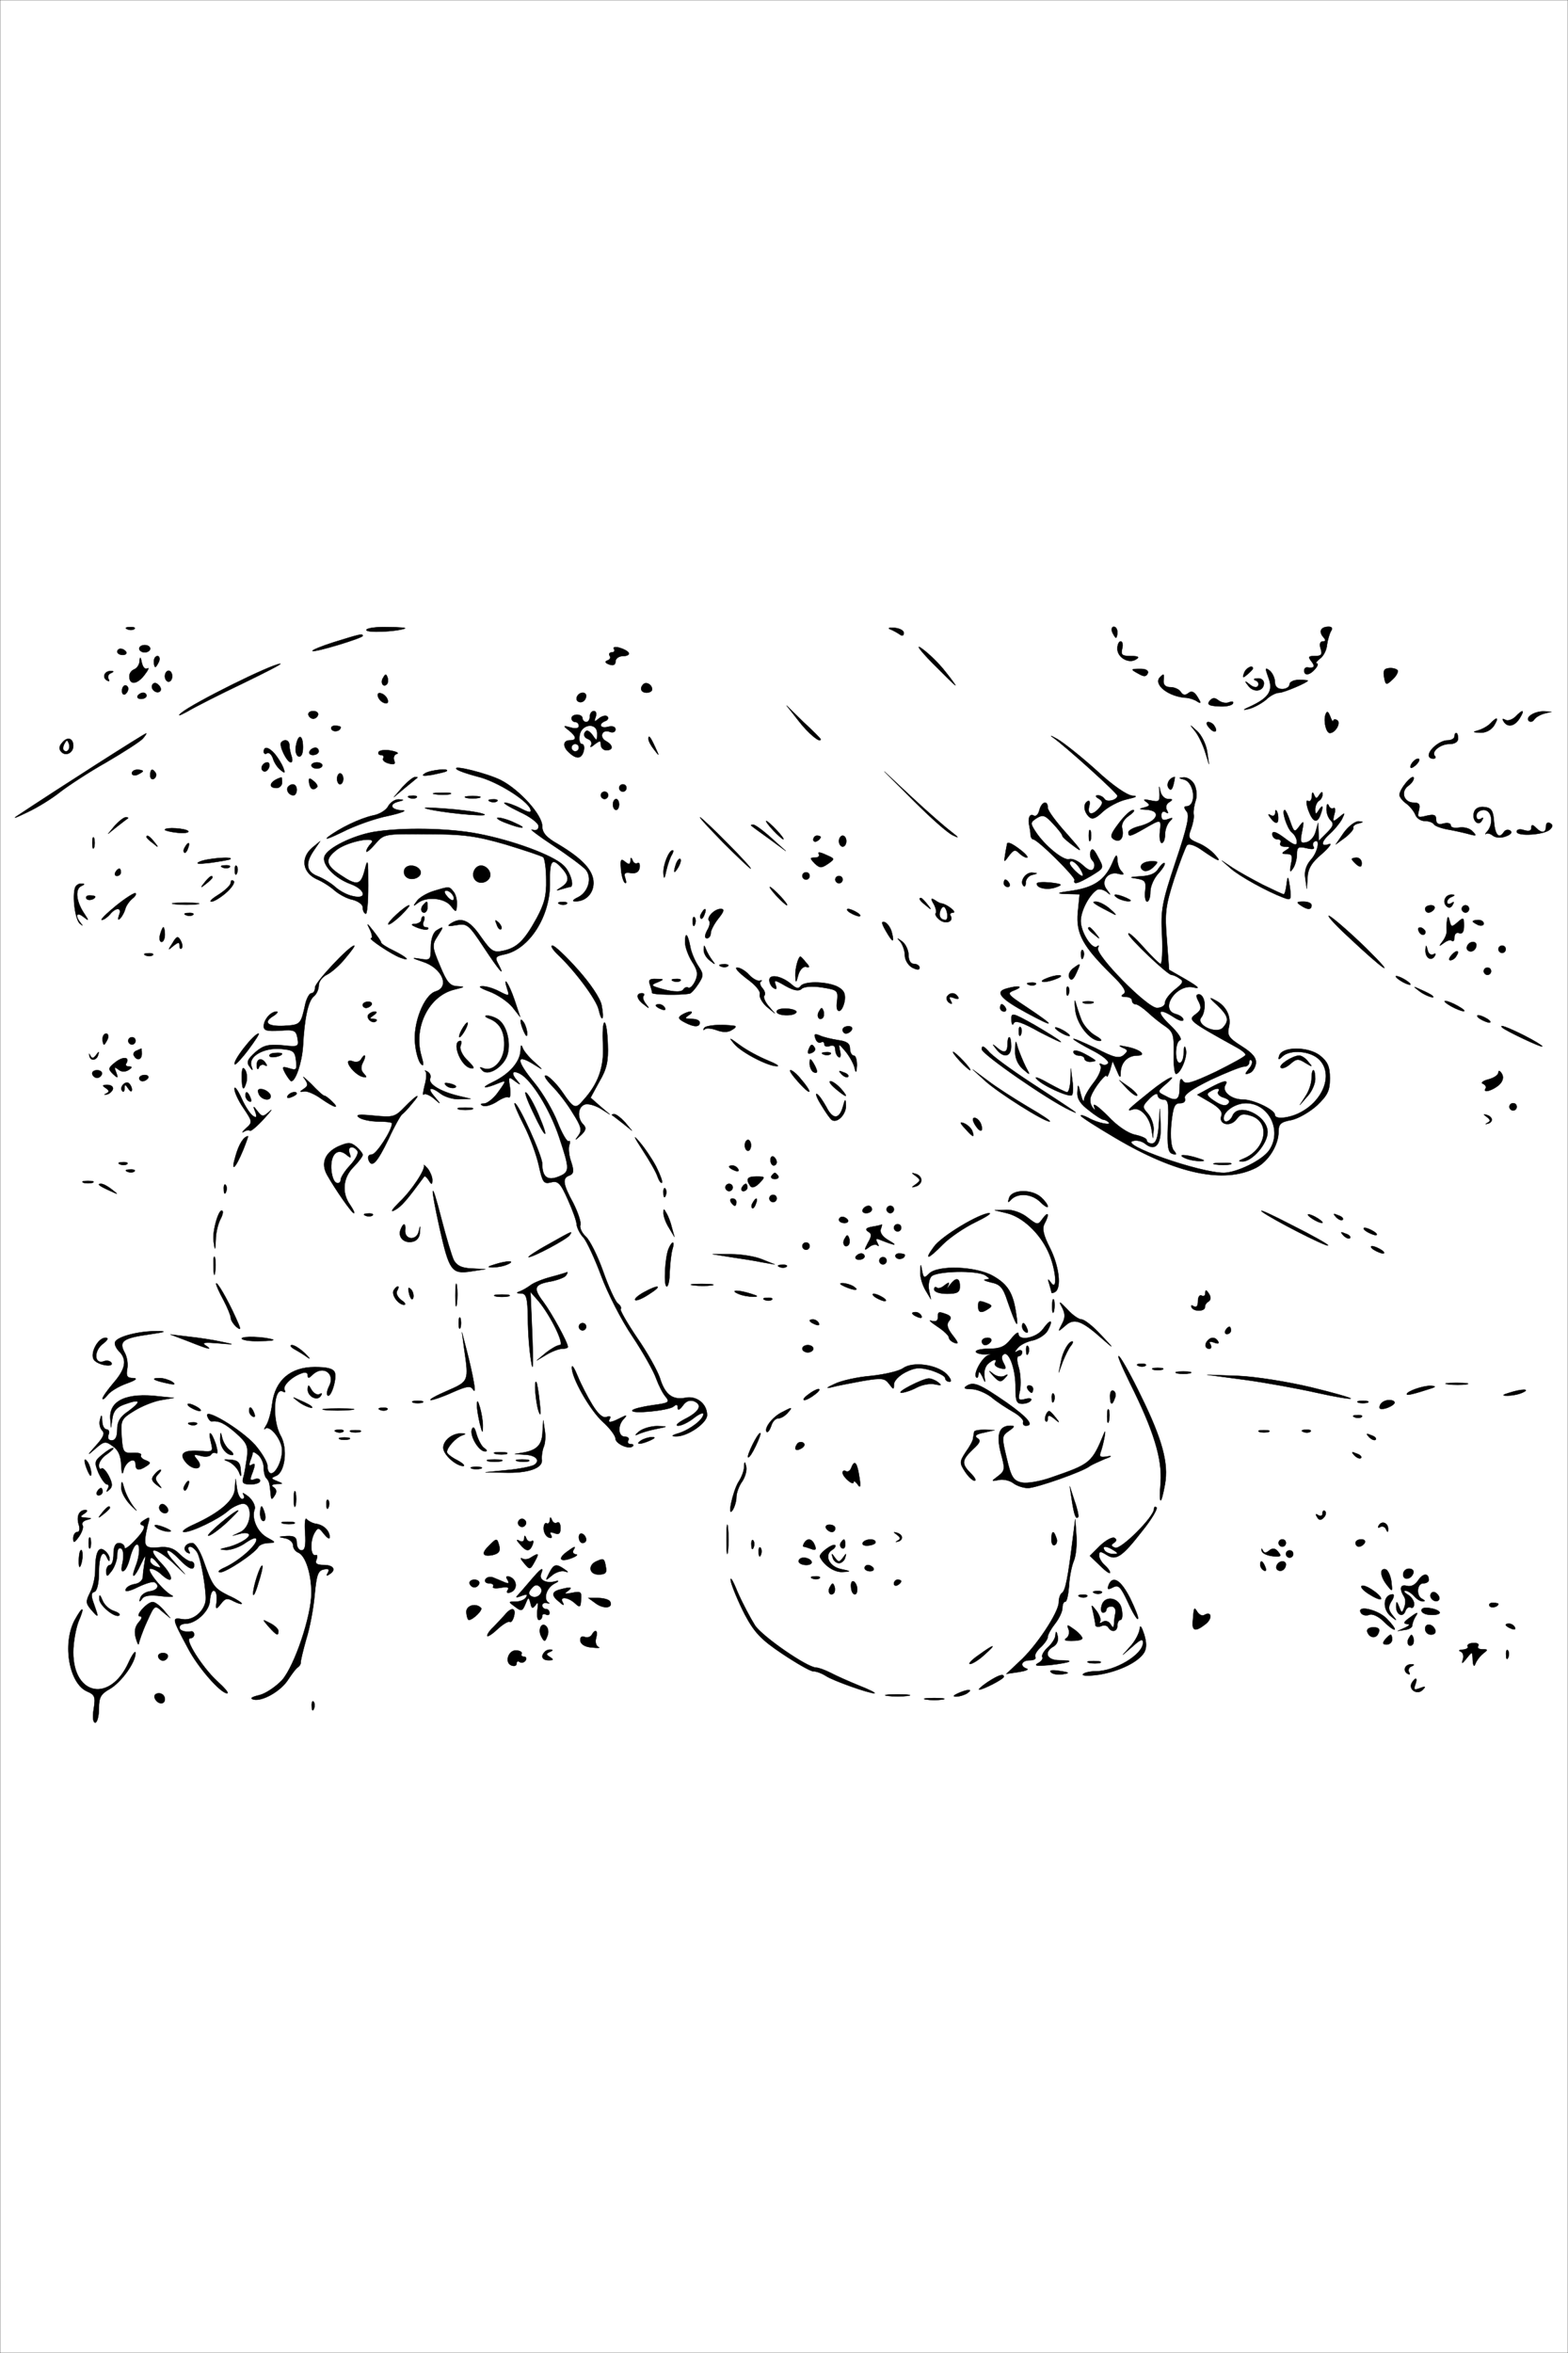 <?xml version="1.0" standalone="no"?>
<!DOCTYPE svg PUBLIC "-//W3C//DTD SVG 20010904//EN"
 "http://www.w3.org/TR/2001/REC-SVG-20010904/DTD/svg10.dtd">
<svg version="1.0" xmlns="http://www.w3.org/2000/svg"
 width="428pt" height="642pt" viewBox="0 0 428 642"
 preserveAspectRatio="xMidYMid meet">
<rect x="0" y="0" width="428" height="642" fill="#808080" stroke="none"/>
<g id="Black"><rect stroke="#FFFFFF" stroke-miterlimit="10" width="428pt" height="642pt"/></g>
<g id="Color" transform="translate(0,642) scale(0.1,-0.1)"
fill="#FFFFFF" stroke="#000000">
<path d="M0 3210 l0 -3210 2140 0 2140 0 0 3210 0 3210 -2140 0 -2140 0 0
-3210z m367 1494 c-3 -3 -12 -4 -19 -1 -8 3 -5 6 6 6 11 1 17 -2 13 -5z m738
1 c-26 -9 -105 -12 -105 -4 0 5 26 9 58 8 31 0 53 -2 47 -4z m1362 -12 c0 -8
-5 -9 -11 -4 -6 4 -18 11 -26 14 -8 3 -3 5 11 4 14 -1 26 -7 26 -14z m583 2
c0 -8 -2 -15 -4 -15 -2 0 -6 7 -10 15 -3 8 -1 15 4 15 6 0 10 -7 10 -15z m583
3 c-4 -7 -9 -24 -11 -38 -1 -14 -10 -31 -19 -37 -9 -7 -13 -13 -9 -13 5 0 3
-7 -4 -15 -14 -17 -30 -20 -30 -5 0 6 3 9 8 9 19 -3 23 2 12 16 -10 13 -9 15
9 15 18 0 21 4 16 20 -4 12 -2 20 6 20 8 0 9 3 0 13 -12 15 -5 27 16 27 9 0
11 -5 6 -12z m-2643 -13 c0 -6 -132 -46 -137 -41 -2 2 24 13 59 24 71 22 78
24 78 17z m1590 -97 c17 -21 29 -38 28 -38 -2 0 -30 28 -63 61 -36 37 -47 53
-28 39 18 -13 46 -40 63 -62z m483 62 c-4 -17 0 -20 23 -20 22 0 25 -3 15 -9
-20 -13 -51 5 -51 29 0 11 4 20 9 20 5 0 7 -9 4 -20z m-2653 0 c0 -5 -7 -10
-15 -10 -8 0 -15 5 -15 10 0 6 7 10 15 10 8 0 15 -4 15 -10z m1306 -11 c3 -5
-4 -9 -15 -9 -12 0 -21 -7 -21 -15 0 -9 -6 -12 -17 -8 -11 4 -13 8 -5 11 7 2
10 8 6 13 -3 5 0 9 6 9 6 0 9 4 6 9 -4 5 3 7 14 4 11 -3 23 -9 26 -14z m-1372
3 c3 -5 -1 -9 -9 -9 -8 0 -15 4 -15 9 0 4 4 8 9 8 6 0 12 -4 15 -8z m58 -46
c6 4 3 -4 -8 -18 -20 -26 -41 -28 -41 -3 0 8 6 16 14 19 7 3 14 13 14 23 1 12
3 11 6 -5 3 -13 9 -19 15 -16z m32 19 c-4 -8 -8 -15 -10 -15 -2 0 -4 7 -4 15
0 8 4 15 10 15 5 0 7 -7 4 -15z m228 -60 c-63 -30 -130 -64 -150 -76 -22 -12
-29 -14 -17 -4 34 28 246 133 270 134 6 0 -41 -24 -103 -54z m2471 28 c-4 -9
-10 -10 -24 -2 -24 13 -24 14 5 14 14 0 22 -5 19 -12z m287 13 c0 -2 -7 -9
-15 -16 -13 -11 -14 -10 -9 4 5 14 24 23 24 12z m60 -37 c0 -12 7 -19 20 -19
11 0 20 6 20 13 0 6 11 12 25 12 14 0 25 -1 25 -2 0 -5 -66 -33 -78 -33 -9 0
-25 -8 -36 -19 -12 -10 -32 -21 -46 -25 -20 -5 -19 -3 6 8 48 23 60 42 46 78
-9 25 -9 28 4 18 8 -7 14 -21 14 -31z m335 32 c2 -5 -4 -16 -14 -25 -17 -16
-19 -16 -23 7 -3 17 0 23 14 24 9 1 20 -2 23 -6z m-3513 -8 c-6 -2 -9 -10 -6
-15 4 -7 2 -8 -5 -4 -13 9 -5 26 12 25 9 0 8 -2 -1 -6z m168 -8 c0 -8 -4 -15
-10 -15 -5 0 -10 7 -10 15 0 8 5 15 10 15 6 0 10 -7 10 -15z m586 -22 c-10
-10 -19 5 -10 18 6 11 8 11 12 0 2 -7 1 -15 -2 -18z m2120 10 c-1 -12 6 -18
19 -18 11 0 24 -6 28 -13 6 -9 12 -10 21 -3 8 7 16 4 25 -11 10 -16 10 -19 -1
-12 -7 5 -20 9 -28 10 -50 2 -94 37 -73 57 10 10 11 9 9 -10z m274 -7 c0 -22
-27 -27 -42 -8 -12 15 -11 16 4 4 10 -8 19 -9 22 -3 3 5 0 12 -6 14 -8 3 -6 6
5 6 9 1 17 -5 17 -13z m-3013 -22 c-9 -9 -28 6 -21 18 4 6 10 6 17 -1 6 -6 8
-13 4 -17z m1343 5 c0 -5 -7 -9 -15 -9 -15 0 -20 12 -9 23 8 8 24 -1 24 -14z
m-1430 2 c0 -6 -4 -12 -8 -15 -5 -3 -9 1 -9 9 0 8 4 15 9 15 4 0 8 -4 8 -9z
m50 -19 c0 -5 -7 -9 -15 -9 -8 0 -12 4 -9 9 3 4 9 8 15 8 5 0 9 -4 9 -8z m658
-11 c3 -8 -1 -12 -9 -9 -7 2 -15 10 -17 17 -3 8 1 12 9 9 7 -2 15 -10 17 -17z
m542 11 c0 -13 -12 -22 -22 -16 -10 6 -1 24 13 24 5 0 9 -4 9 -8z m1755 -18
c9 3 13 2 10 -4 -3 -5 -21 -9 -40 -7 -25 1 -31 5 -23 15 8 9 14 9 24 1 8 -6
21 -9 29 -5z m-1115 -101 c0 -12 -34 16 -60 50 l-33 42 46 -45 c26 -24 47 -45
47 -47z m-1372 66 c-2 -6 -8 -10 -13 -10 -5 0 -11 4 -13 10 -2 6 4 11 13 11 9
0 15 -5 13 -11z m758 -5 c-5 -14 -4 -15 9 -4 9 7 19 9 23 5 4 -4 1 -10 -5 -12
-21 -8 -15 -22 7 -16 12 3 20 0 20 -7 0 -7 -7 -10 -15 -7 -21 9 -31 -14 -11
-25 20 -11 21 -25 1 -25 -8 0 -15 7 -15 15 0 12 -2 12 -17 1 -9 -8 -14 -9 -10
-3 4 7 0 15 -9 18 -8 3 -12 11 -8 17 5 9 11 6 21 -6 12 -18 13 -18 13 4 0 31
-44 26 -48 -6 -2 -13 1 -23 6 -23 6 0 8 -9 5 -20 -6 -21 -20 -22 -40 -3 -18
16 -16 33 2 33 20 0 19 10 -2 27 -17 13 -16 14 5 8 13 -4 22 -2 22 4 0 6 -4
11 -10 11 -5 0 -10 5 -10 10 0 6 7 10 15 10 8 0 15 -4 15 -10 0 -5 5 -10 10
-10 6 0 10 7 10 15 0 8 5 15 11 15 6 0 8 -7 5 -16z m2013 -11 c1 5 6 5 11 2
11 -7 -5 -35 -20 -35 -10 0 -18 32 -12 50 4 11 7 10 13 -5 4 -11 8 -16 8 -12z
m509 7 c-14 -22 -33 -26 -44 -8 -4 7 -3 8 5 4 6 -4 18 0 27 8 21 22 27 20 12
-4z m67 13 c-11 -3 -23 -10 -27 -16 -4 -6 -10 -8 -15 -4 -10 11 17 27 42 26
l20 -1 -20 -5z m-137 -33 c-8 -12 -23 -20 -38 -19 -20 1 -21 2 -6 6 11 3 26
11 34 19 19 20 24 17 10 -6z m-763 -1 c11 -17 -1 -21 -15 -4 -8 9 -8 15 -2 15
6 0 14 -5 17 -11z m-2385 -3 c0 -11 -19 -15 -25 -6 -3 5 1 10 9 10 9 0 16 -2
16 -4z m2365 -66 l5 -35 -11 35 c-6 19 -18 44 -27 55 -16 20 -16 20 6 0 12
-11 24 -36 27 -55z m-2905 35 c-7 -8 -52 -37 -100 -65 -48 -27 -104 -64 -126
-81 -21 -17 -61 -42 -89 -55 -27 -13 -41 -19 -31 -12 114 76 349 226 355 227
2 1 -2 -6 -9 -14z m2603 -87 c45 -42 84 -68 98 -69 16 -1 11 -4 -16 -10 -22
-5 -51 -21 -65 -34 -20 -19 -29 -22 -38 -13 -14 14 -16 35 -3 42 5 4 7 -3 4
-14 -6 -24 9 -26 28 -4 10 13 10 17 -2 25 -9 5 -10 9 -2 9 6 0 14 -4 18 -10 6
-10 35 -3 35 9 0 7 -143 136 -176 159 -10 7 -5 5 13 -5 17 -10 65 -48 106 -85z
m987 87 c0 -9 -9 -15 -24 -15 -25 0 -51 -22 -39 -33 3 -4 1 -7 -5 -7 -7 0 -12
4 -12 9 0 16 31 41 51 41 10 0 19 5 19 10 0 6 2 10 5 10 3 0 5 -7 5 -15z
m-3780 -20 c0 -19 -20 -29 -32 -17 -8 8 -7 16 2 26 14 17 30 12 30 -9z m627
-4 c0 -18 -5 -27 -12 -25 -7 3 -10 16 -7 30 6 33 19 30 19 -5z m962 -1 c11
-24 11 -24 -3 -6 -9 11 -16 24 -16 30 0 12 5 7 19 -24z m-999 6 c0 -8 3 -21 6
-30 3 -9 2 -16 -2 -16 -11 0 -34 47 -26 55 10 10 22 5 22 -9z m-39 -24 c8 -10
18 -26 22 -36 6 -16 5 -17 -7 -7 -9 7 -18 21 -21 32 -4 11 -11 17 -16 14 -5
-4 -9 -1 -9 4 0 16 14 13 31 -7z m119 8 c0 -5 -7 -10 -16 -10 -8 0 -12 5 -9
10 3 6 10 10 16 10 5 0 9 -4 9 -10z m213 -7 c-7 -2 -10 -10 -7 -18 4 -10 0
-12 -15 -8 -11 3 -18 9 -15 14 3 5 0 9 -6 9 -6 0 -9 4 -6 9 3 4 18 6 33 3 16
-3 23 -7 16 -9z m2785 -27 c-7 -8 -15 -12 -17 -11 -5 6 10 25 20 25 5 0 4 -6
-3 -14z m-3134 -11 c-4 -8 -10 -12 -15 -9 -11 6 -2 24 11 24 5 0 7 -7 4 -15z
m146 7 c0 -5 -7 -9 -15 -9 -8 0 -15 4 -15 9 0 4 7 8 15 8 8 0 15 -4 15 -8z
m488 -41 c50 -26 112 -94 112 -125 0 -18 11 -31 43 -49 67 -40 97 -72 97 -106
0 -30 -23 -52 -52 -50 -7 0 -3 5 10 11 28 14 39 53 21 75 -8 9 -48 39 -89 66
-41 27 -67 47 -57 43 11 -3 17 0 17 10 0 8 -23 26 -52 39 -29 14 -47 25 -40
25 7 0 27 -7 44 -16 23 -12 29 -12 26 -2 -8 24 -93 77 -144 89 -27 7 -53 16
-57 20 -17 14 84 -11 121 -30z m-978 25 c0 -2 -7 -6 -15 -10 -8 -3 -15 -1 -15
4 0 6 7 10 15 10 8 0 15 -2 15 -4z m35 -5 c3 -5 1 -12 -5 -16 -5 -3 -10 1 -10
9 0 18 6 21 15 7z m794 5 c-2 -2 -20 -6 -39 -10 -25 -4 -31 -3 -20 4 14 9 69
15 59 6z m1376 -164 c23 -18 24 -20 6 -11 -14 6 -61 48 -106 93 l-81 81 75
-70 c42 -39 90 -81 106 -93z m-1658 143 c0 -8 -4 -15 -9 -15 -4 0 -8 7 -8 15
0 8 4 15 8 15 5 0 9 -7 9 -15z m2907 -19 c-22 -16 -12 -46 15 -46 15 0 18 -5
14 -21 -5 -19 -3 -21 20 -15 21 5 27 3 27 -10 0 -11 6 -15 20 -11 11 3 20 1
20 -5 0 -6 10 -8 23 -6 13 2 29 -2 36 -10 12 -12 11 -13 -5 -9 -10 3 -36 9
-57 13 -20 3 -40 10 -43 15 -3 5 -14 9 -25 9 -11 0 -23 8 -26 18 -4 9 -15 23
-25 30 -10 7 -18 18 -18 23 0 16 35 58 39 47 1 -5 -5 -15 -15 -22z m-3074 9
c0 -8 -7 -15 -15 -15 -26 0 -18 20 13 29 1 1 2 -6 2 -14z m96 -12 c-10 -11
-19 -7 -22 10 -2 15 0 16 12 6 8 -6 12 -14 10 -16z m273 25 c-2 -2 -17 -14
-34 -28 l-30 -25 24 28 c14 15 29 27 34 27 6 0 8 -1 6 -2z m2064 -19 c-4 -15
-8 -17 -14 -8 -6 11 4 28 18 29 0 0 -1 -9 -4 -21z m57 1 c6 -12 8 -31 4 -43
-4 -12 -7 -29 -6 -38 2 -9 -2 -27 -7 -41 -9 -23 -7 -27 19 -38 16 -6 37 -21
47 -33 20 -22 9 -18 -40 16 -16 11 -32 16 -37 11 -4 -5 -20 -47 -35 -92 -24
-75 -26 -93 -20 -166 l6 -82 47 -27 c34 -20 39 -26 20 -21 -47 11 -95 -61 -48
-73 11 -3 20 -10 20 -15 0 -6 -11 -3 -25 6 -44 29 -51 17 -11 -21 21 -20 34
-39 27 -41 -14 -5 -15 -62 -1 -62 6 0 11 12 11 28 1 19 3 21 6 8 5 -19 -15
-66 -27 -66 -4 0 -7 25 -6 56 1 49 -2 59 -22 73 -14 9 -35 26 -49 39 -13 12
-28 22 -33 22 -6 0 -10 5 -10 10 0 6 -8 10 -17 10 -13 0 -14 3 -6 8 9 6 0 21
-32 52 -79 78 -98 112 -93 170 l5 50 -36 1 c-30 1 -27 3 17 9 58 9 88 29 108
75 10 24 13 26 14 10 0 -12 5 -26 11 -32 9 -9 7 -11 -8 -7 -29 8 -50 -21 -32
-43 12 -16 12 -17 -1 -6 -9 6 -20 9 -26 5 -22 -15 -44 -58 -44 -85 0 -31 32
-81 45 -69 5 4 5 2 2 -4 -10 -17 134 -164 161 -164 12 0 22 6 22 14 0 8 12 24
27 36 22 17 25 23 13 30 -8 6 -18 10 -22 10 -11 0 -118 102 -118 112 0 6 18
-10 41 -36 22 -25 44 -46 47 -46 4 0 6 35 4 78 -4 69 0 90 37 201 32 95 39
127 30 137 -7 9 -8 14 -1 14 29 0 23 65 -6 73 -16 4 -16 5 0 6 10 0 22 -8 28
-19z m-72 -40 c14 0 14 -2 3 -9 -8 -5 -10 -14 -6 -21 5 -9 4 -11 -3 -6 -7 4
-12 1 -12 -9 0 -12 5 -15 18 -10 14 5 15 4 5 -6 -7 -7 -13 -23 -13 -36 0 -13
-4 -23 -9 -23 -4 0 -7 14 -5 30 4 36 4 36 -41 10 -40 -23 -45 -24 -45 -11 0 5
12 12 27 16 54 13 66 44 20 46 -19 1 -19 2 -3 6 15 4 16 7 5 15 -10 7 -7 8 12
4 23 -5 25 -3 24 22 -2 19 -1 20 2 5 2 -13 12 -23 21 -23z m-2378 25 c0 -8 -4
-15 -9 -15 -13 0 -22 16 -14 24 11 11 23 6 23 -9z m900 5 c0 -5 -4 -10 -10
-10 -5 0 -10 5 -10 10 0 6 5 10 10 10 6 0 10 -4 10 -10z m-482 -17 c-10 -2
-28 -2 -40 0 -13 2 -5 4 17 4 22 1 32 -1 23 -4z m432 -3 c0 -5 -4 -10 -10 -10
-5 0 -10 5 -10 10 0 6 5 10 10 10 6 0 10 -4 10 -10z m1941 1 c6 9 9 10 9 2 0
-6 -4 -15 -10 -18 -5 -3 -10 -14 -10 -23 0 -15 2 -15 10 -2 11 17 13 10 4 -14
-9 -24 -21 -19 -33 14 -6 18 -6 28 -1 25 6 -4 10 2 11 12 0 12 2 14 6 4 5 -11
7 -11 14 0z m-2464 -7 c-3 -3 -12 -4 -19 -1 -8 3 -5 6 6 6 11 1 17 -2 13 -5z
m171 -1 c-10 -2 -26 -2 -35 0 -10 3 -2 5 17 5 19 0 27 -2 18 -5z m-220 -10
c-28 -7 -21 -23 10 -24 15 0 -2 -7 -38 -15 -36 -7 -92 -27 -125 -44 -33 -16
-51 -23 -40 -14 31 24 87 51 123 59 18 3 37 15 42 26 6 10 18 18 28 18 16 -1
16 -2 0 -6z m269 1 c-3 -3 -12 -4 -19 -1 -8 3 -5 6 6 6 11 1 17 -2 13 -5z
m333 -9 c0 -8 -4 -15 -8 -15 -5 0 -9 7 -9 15 0 8 4 15 9 15 4 0 8 -7 8 -15z
m1170 -9 c0 -8 24 -40 53 -72 39 -44 44 -52 20 -34 -18 13 -33 26 -33 29 0 4
-11 18 -25 33 -22 24 -28 26 -45 16 -18 -12 -18 -14 -4 -36 25 -39 78 -82 93
-76 8 2 24 -5 36 -16 16 -15 25 -18 30 -10 4 7 3 16 -3 22 -6 6 -8 17 -5 25 4
10 9 6 19 -13 18 -34 19 -31 -18 -54 -36 -21 -49 -25 -45 -11 2 9 -101 111
-113 111 -3 0 -7 6 -7 13 0 6 -2 17 -3 22 -5 21 0 36 11 30 6 -4 13 2 16 14 6
24 23 29 23 7z m780 -1 c4 3 6 -5 2 -17 -5 -21 -4 -22 13 -8 17 14 17 14 8 -5
-6 -11 -21 -29 -32 -39 -26 -23 -27 -38 -3 -29 9 3 0 -9 -20 -27 -28 -23 -38
-41 -39 -64 l-2 -31 -4 29 c-3 18 2 35 15 50 19 20 27 60 10 50 -5 -3 -6 -10
-2 -15 3 -6 -4 -7 -20 -3 -22 5 -26 3 -26 -17 0 -13 -5 -31 -11 -39 -8 -12 -9
-9 -5 13 5 21 3 27 -11 27 -15 0 -16 2 -3 10 13 8 12 10 -3 10 -10 0 -15 5
-12 10 3 6 0 10 -8 10 -7 0 -14 6 -14 14 0 10 10 7 34 -11 25 -19 33 -22 33
-10 0 8 -6 20 -14 26 -13 11 -29 61 -19 61 2 0 9 -14 15 -32 10 -29 12 -30 25
-12 12 16 13 15 7 -15 -6 -29 -4 -33 12 -29 10 2 21 14 25 28 l7 25 1 -25 1
-24 22 22 c17 17 20 24 10 34 -7 7 -12 21 -11 33 0 11 3 14 6 7 2 -6 8 -10 13
-7z m-2323 -15 c34 -10 -83 -1 -142 11 -28 6 -17 7 37 3 43 -3 90 -9 105 -14z
m2761 -22 c3 -37 14 -48 27 -28 4 6 11 7 17 4 7 -5 2 -11 -12 -16 -13 -5 -27
-4 -35 2 -6 5 -15 8 -19 5 -3 -3 -2 1 4 7 18 22 12 58 -10 58 -11 0 -20 -7
-20 -16 0 -9 5 -12 12 -8 7 5 8 3 3 -5 -10 -18 -29 3 -21 24 3 10 15 15 28 13
19 -2 24 -10 26 -40z m-997 16 c-14 -10 -21 -23 -18 -34 6 -25 -5 -41 -23 -30
-11 7 -8 15 14 44 15 20 32 36 39 36 6 0 1 -7 -12 -16z m407 -15 c-2 -7 -10
-4 -18 7 -9 11 -10 15 -2 10 7 -4 12 -2 13 6 0 10 2 10 6 1 2 -7 3 -18 1 -24z
m-3139 8 c-2 -1 -15 -11 -29 -22 l-25 -20 19 23 c11 12 24 22 29 22 6 0 8 -1
6 -3z m1056 -12 c39 -17 21 -18 -25 0 -19 7 -28 14 -20 14 8 0 29 -6 45 -14z
m580 -55 c38 -38 67 -70 64 -70 -2 0 -36 32 -74 70 -38 39 -67 70 -64 70 2 0
36 -31 74 -70z m135 35 c13 -14 21 -25 18 -25 -2 0 -15 11 -28 25 -13 14 -21
25 -18 25 2 0 15 -11 28 -25z m1587 18 c-9 -2 -15 -8 -13 -11 2 -4 -8 -16 -22
-27 l-26 -19 22 32 c13 18 31 31 40 31 15 -1 15 -2 -1 -6z m524 -16 c-15 -15
-91 -20 -91 -6 0 6 9 8 20 4 13 -4 20 -2 20 6 0 10 3 10 12 1 17 -17 28 -15
28 4 0 8 5 12 11 8 8 -4 8 -9 0 -17z m-2126 -23 l40 -36 -45 33 c-25 18 -47
34 -49 36 -2 2 0 3 5 3 5 0 27 -16 49 -36z m-1591 18 c2 -4 -11 -6 -30 -4 -19
2 -34 6 -34 8 0 8 59 4 64 -4z m792 -7 c94 -18 203 -58 232 -86 19 -17 31 -59
18 -59 -2 0 -13 -3 -23 -6 -17 -5 -17 -5 0 6 21 14 22 28 0 52 -26 29 -33 21
-32 -39 2 -92 -56 -183 -124 -197 -24 -5 -27 -8 -17 -26 21 -40 3 -19 -40 46
-41 62 -45 65 -74 60 -22 -4 -27 -3 -16 4 29 19 51 10 82 -35 29 -41 35 -45
62 -39 37 8 57 27 91 89 21 39 27 62 26 104 0 30 -4 58 -8 62 -5 4 -51 19
-103 35 -80 23 -114 28 -213 28 -118 1 -119 1 -143 -27 -13 -15 -24 -24 -24
-20 0 5 6 15 13 22 19 21 -62 6 -93 -17 -34 -26 -32 -42 9 -69 46 -31 56 -29
67 15 8 32 9 26 9 -44 0 -45 -3 -80 -7 -77 -5 2 -8 10 -8 18 0 7 -12 16 -27
20 -16 3 -37 15 -48 24 -11 10 -33 25 -50 32 -39 18 -45 57 -14 85 l23 19 -17
-25 c-25 -36 -21 -59 11 -71 15 -6 36 -19 47 -29 11 -10 32 -22 48 -25 40 -10
35 18 -6 33 -44 16 -80 54 -71 76 9 23 77 56 133 66 77 13 205 11 287 -5z
m1671 -17 c-3 -7 -5 -2 -5 12 0 14 2 19 5 13 2 -7 2 -19 0 -25z m-2720 -20
c-3 -7 -5 -2 -5 12 0 14 2 19 5 13 2 -7 2 -19 0 -25z m164 15 c13 -16 12 -17
-3 -4 -10 7 -18 15 -18 17 0 8 8 3 21 -13z m1819 13 c0 -3 -4 -8 -10 -11 -5
-3 -10 -1 -10 4 0 6 5 11 10 11 6 0 10 -2 10 -4z m70 -11 c0 -8 -4 -15 -10
-15 -5 0 -10 7 -10 15 0 8 5 15 10 15 6 0 10 -7 10 -15z m-1797 -20 c-3 -9 -8
-14 -10 -11 -3 3 -2 9 2 15 9 16 15 13 8 -4z m2274 -5 c14 -11 21 -20 16 -20
-5 0 -15 6 -22 13 -10 10 -15 8 -27 -8 -14 -19 -14 -19 -10 5 2 14 5 26 5 28
2 6 15 0 38 -18z m-953 -12 c-4 -6 -11 -25 -15 -42 -5 -25 -7 -26 -8 -8 -1 23
15 62 25 62 3 0 2 -5 -2 -12z m426 -25 c-18 -12 -22 -12 -36 1 -14 15 -14 16
1 16 9 0 13 5 10 10 -4 6 4 5 19 -2 25 -11 26 -11 6 -25z m-1631 13 c-2 -2
-26 -6 -54 -10 -34 -4 -43 -3 -30 3 19 9 93 15 84 7z m1092 -5 c0 10 2 11 6 1
2 -6 8 -10 13 -7 5 3 7 -3 6 -12 -2 -12 -10 -17 -24 -15 -17 3 -20 -1 -15 -15
3 -10 3 -15 -2 -11 -4 4 -9 21 -10 38 -2 25 0 28 11 19 11 -9 14 -8 15 2z
m130 -18 c-12 -20 -14 -14 -5 12 4 9 9 14 11 11 3 -2 0 -13 -6 -23z m1866 12
c0 -11 -4 -12 -14 -4 -7 6 -13 13 -13 15 0 2 6 4 13 4 8 0 14 -7 14 -15z
m-569 -11 c-9 -9 -21 -13 -27 -9 -16 10 -3 25 22 25 20 0 20 -1 5 -16z m14
-17 c-12 -13 -22 -35 -22 -50 0 -15 -4 -27 -9 -27 -4 0 -7 13 -5 29 3 26 0 30
-24 34 -21 3 -19 4 10 6 26 1 42 7 50 21 7 10 14 17 17 15 2 -3 -5 -15 -17
-28z m285 -31 c29 -14 54 -26 57 -26 3 0 6 12 8 28 3 24 4 23 9 -9 4 -35 3
-36 -18 -28 -45 17 -119 58 -143 79 l-25 22 30 -20 c17 -11 53 -31 82 -46z
m-2820 48 c-3 -3 -12 -4 -19 -1 -8 3 -5 6 6 6 11 1 17 -2 13 -5z m20 -16 c-3
-8 -6 -5 -6 6 -1 11 2 17 5 13 3 -3 4 -12 1 -19z m501 5 c5 -17 -26 -29 -40
-15 -6 6 -7 15 -3 22 9 14 37 9 43 -7z m190 -6 c4 -20 -25 -34 -40 -19 -15 15
-1 44 19 40 10 -2 19 -11 21 -21z m-1008 3 c0 -5 -5 -10 -11 -10 -5 0 -7 5 -4
10 3 6 8 10 11 10 2 0 4 -4 4 -10z m1880 -10 c0 -5 -4 -10 -10 -10 -5 0 -10 5
-10 10 0 6 5 10 10 10 6 0 10 -4 10 -10z m608 3 c-10 -2 -18 -12 -18 -20 0 -9
-3 -14 -6 -10 -12 11 5 37 23 36 17 -1 17 -2 1 -6z m-2238 -7 c0 -2 -8 -10
-17 -17 -16 -13 -17 -12 -4 4 13 16 21 21 21 13z m1720 -6 c0 -5 -4 -10 -10
-10 -5 0 -10 5 -10 10 0 6 5 10 10 10 6 0 10 -4 10 -10z m-1683 -36 c-15 -13
-33 -24 -40 -24 -7 0 3 9 21 20 17 11 32 25 32 32 0 6 3 8 8 4 4 -4 -6 -19
-21 -32z m2138 26 c3 -5 1 -10 -4 -10 -6 0 -11 5 -11 10 0 6 2 10 4 10 3 0 8
-4 11 -10z m127 -11 c-22 -8 -52 -3 -52 10 0 4 17 5 37 3 33 -4 35 -6 15 -13z
m-2659 4 c-18 -7 -16 -39 4 -71 17 -26 17 -26 0 -13 -18 14 -23 3 -7 -17 7 -9
7 -9 -2 -2 -13 11 -21 75 -13 98 2 6 10 12 17 11 10 0 10 -2 1 -6z m1015 -16
c6 -7 10 -23 9 -35 -1 -22 -2 -22 -17 -3 -17 21 -66 26 -90 7 -13 -10 -13 -9
-1 7 7 9 28 21 45 26 43 13 42 13 54 -2z m892 -12 c13 -14 21 -25 18 -25 -2 0
-15 11 -28 25 -13 14 -21 25 -18 25 2 0 15 -11 28 -25z m-1770 -8 c-8 -7 -16
-19 -18 -27 -2 -8 -8 -19 -13 -25 -7 -7 -8 -4 -4 8 9 21 -8 23 -25 2 -7 -8
-17 -15 -22 -15 -5 0 12 17 39 39 26 21 50 36 53 34 3 -3 -2 -10 -10 -16z
m-100 7 c0 -8 -19 -13 -24 -6 -3 5 1 9 9 9 8 0 15 -2 15 -3z m2815 -4 c13 -6
15 -9 5 -9 -8 0 -22 4 -30 9 -18 12 -2 12 25 0z m888 3 c-7 -2 -13 -9 -13 -14
0 -6 5 -7 12 -3 7 5 8 3 3 -5 -5 -9 -11 -9 -17 -3 -12 12 -2 32 15 31 9 0 9
-2 0 -6z m-1432 -20 c13 -16 12 -17 -3 -4 -17 13 -22 21 -14 21 2 0 10 -8 17
-17z m39 2 c13 -1 43 -24 32 -25 -7 0 -11 -4 -7 -9 9 -16 -15 -24 -31 -10 -8
6 -12 14 -10 17 3 2 1 14 -5 25 -9 15 -8 18 3 11 7 -5 15 -9 18 -9z m-2032 -2
c-15 -2 -42 -2 -60 0 -18 2 -6 4 27 4 33 0 48 -2 33 -4z m629 -8 c0 -8 -4 -15
-9 -15 -10 0 -11 14 -1 23 9 10 10 9 10 -8z m380 9 c-3 -3 -12 -4 -19 -1 -8 3
-5 6 6 6 11 1 17 -2 13 -5z m1484 -15 c13 -11 18 -18 11 -14 -57 29 -65 35
-51 35 9 0 27 -9 40 -21z m549 11 c0 -13 -11 -13 -30 0 -12 8 -11 10 8 10 12
0 22 -4 22 -10z m-2486 -28 c-16 -15 -31 -26 -34 -24 -5 4 47 52 57 52 3 0 -7
-12 -23 -28z m2821 18 c-3 -5 -10 -10 -16 -10 -5 0 -9 5 -9 10 0 6 7 10 16 10
8 0 12 -4 9 -10z m95 0 c0 -5 -4 -10 -10 -10 -5 0 -10 5 -10 10 0 6 5 10 10
10 6 0 10 -4 10 -10z m-2087 -15 c-3 -9 -8 -14 -10 -11 -3 3 -2 9 2 15 9 16
15 13 8 -4z m38 -11 c-12 -15 -21 -33 -21 -40 0 -8 -5 -14 -10 -14 -7 0 -7 7
0 21 7 11 9 23 6 26 -9 9 14 33 31 33 11 0 10 -6 -6 -26z m379 16 c8 -5 11
-10 5 -10 -5 0 -17 5 -25 10 -8 5 -10 10 -5 10 6 0 17 -5 25 -10z m-1813 -6
c-3 -3 -12 -4 -19 -1 -8 3 -5 6 6 6 11 1 17 -2 13 -5z m3202 -91 c89 -88 51
-63 -51 33 -39 36 -60 61 -48 54 12 -7 57 -46 99 -87z m-2573 72 c-3 -8 0 -15
6 -15 6 0 9 -2 6 -5 -3 -3 -16 -1 -29 4 -17 7 -19 10 -6 10 9 1 17 6 17 11 0
6 3 10 6 10 3 0 4 -7 0 -15z m741 -7 c-3 -8 -6 -5 -6 6 -1 11 2 17 5 13 3 -3
4 -12 1 -19z m2082 6 c16 14 17 13 17 -10 0 -16 -4 -23 -13 -20 -7 3 -13 -2
-13 -11 0 -9 -3 -13 -7 -10 -3 4 -13 1 -22 -6 -14 -10 -14 -10 -3 5 7 9 12 22
11 30 -1 7 0 20 1 28 2 11 4 10 7 -3 4 -17 6 -17 22 -3z m-2611 -19 c-3 -3 -9
2 -12 12 -6 14 -5 15 5 6 7 -7 10 -15 7 -18z m1066 -8 c8 -31 3 -30 -16 3 -12
21 -13 27 -3 24 7 -3 16 -15 19 -27z m1616 23 c0 -5 -7 -7 -15 -4 -8 4 -15 8
-15 10 0 2 7 4 15 4 8 0 15 -4 15 -10z m-3010 -51 c0 -4 16 -14 35 -23 36 -18
48 -30 18 -19 -23 8 -90 53 -80 53 4 0 3 10 -3 23 -10 20 -9 20 9 -3 11 -14
21 -28 21 -31z m-590 21 c0 -11 -4 -20 -9 -20 -5 0 -7 9 -4 20 3 11 7 20 9 20
2 0 4 -9 4 -20z m744 -5 c-15 -23 -15 -28 7 -80 19 -46 27 -55 48 -56 22 -1
20 -2 -9 -9 -69 -17 -112 -102 -90 -180 7 -24 7 -31 -1 -23 -6 6 -14 31 -16
56 -6 54 24 132 56 142 40 12 18 64 -35 81 -30 10 -32 12 -8 8 29 -5 30 -3 30
31 0 21 6 40 15 46 21 13 21 12 3 -16z m1797 8 c13 -16 12 -17 -3 -4 -17 13
-22 21 -14 21 2 0 10 -8 17 -17z m900 4 c-1 -12 -15 -9 -19 4 -3 6 1 10 8 8 6
-3 11 -8 11 -12z m-3395 -44 c-3 -4 -6 -1 -6 7 0 10 -3 10 -17 -1 -15 -13 -15
-12 -2 8 11 19 15 20 22 7 5 -9 6 -18 3 -21z m1388 5 c2 -14 12 -38 21 -52 16
-24 16 -28 1 -51 -9 -14 -20 -26 -24 -26 -27 -5 -102 -3 -102 2 0 4 -3 14 -6
23 -5 12 0 16 17 15 22 0 23 -1 4 -9 -16 -6 -17 -9 -5 -13 38 -13 69 -16 75
-7 4 6 10 8 14 5 5 -2 13 6 19 19 8 18 6 29 -9 52 -10 16 -19 40 -19 53 0 30
7 24 14 -11z m596 -24 c0 -15 6 -24 15 -24 8 0 15 -5 15 -10 0 -7 -6 -7 -20 0
-11 6 -20 21 -20 33 0 13 -6 29 -12 37 -11 12 -10 12 5 1 9 -7 17 -24 17 -37z
m1550 28 c0 -13 -12 -22 -22 -16 -10 6 -1 24 13 24 5 0 9 -4 9 -8z m-3087 -36
c-15 -19 -38 -39 -50 -45 -13 -6 -23 -19 -23 -30 0 -10 -6 -24 -14 -30 -15
-13 -25 -59 -29 -136 -3 -44 -20 -95 -32 -95 -2 0 -9 9 -16 21 -10 19 -9 20
11 14 19 -6 21 -4 18 22 -3 25 -8 28 -41 31 -47 4 -89 -20 -81 -46 5 -14 4
-15 -5 -2 -9 12 -5 20 16 39 22 19 35 22 73 19 45 -5 46 -4 42 20 -4 21 -9 23
-48 20 -35 -2 -44 0 -44 12 0 18 19 40 35 40 5 0 2 -5 -7 -11 -31 -18 -19 -30
27 -28 46 3 46 3 59 62 4 15 11 27 16 27 6 0 10 7 10 16 0 14 94 114 107 114
3 0 -8 -15 -24 -34z m634 -31 c34 -38 61 -78 65 -97 8 -41 1 -51 -8 -12 -7 28
-65 106 -113 151 -13 13 -19 23 -13 23 6 0 37 -29 69 -65z m367 25 c10 -13 9
-13 -6 -1 -10 7 -18 21 -17 30 0 13 1 14 6 1 3 -8 11 -22 17 -30z m1968 16 c7
4 8 2 4 -5 -10 -15 -26 -4 -25 17 1 15 2 15 6 -1 2 -9 9 -14 15 -11z m198 14
c0 -5 -4 -10 -10 -10 -5 0 -10 5 -10 10 0 6 5 10 10 10 6 0 10 -4 10 -10z
m-1153 -22 c-3 -8 -6 -5 -6 6 -1 11 2 17 5 13 3 -3 4 -12 1 -19z m1018 3 c-3
-6 -11 -11 -16 -11 -5 0 -4 6 3 14 14 16 24 13 13 -3z m-3558 3 c-3 -3 -12 -4
-19 -1 -8 3 -5 6 6 6 11 1 17 -2 13 -5z m1783 -20 c11 -12 11 -15 0 -12 -7 2
-17 -8 -21 -22 -6 -23 -7 -23 -8 -3 -1 20 8 53 14 53 1 0 8 -7 15 -16z m-213
-10 c-3 -3 -12 -4 -19 -1 -8 3 -5 6 6 6 11 1 17 -2 13 -5z m951 -19 c-8 -18
-14 -22 -19 -13 -4 7 0 17 9 25 23 17 23 17 10 -12z m-894 -4 c10 -11 23 -18
29 -17 7 2 8 1 4 -2 -4 -2 -3 -10 4 -18 7 -8 9 -17 5 -21 -3 -3 2 -16 11 -27
l18 -21 -23 19 c-12 11 -20 26 -18 33 3 8 -12 26 -36 43 -22 17 -34 30 -26 30
8 0 23 -9 32 -19z m2026 9 c0 -5 -4 -10 -10 -10 -5 0 -10 5 -10 10 0 6 5 10
10 10 6 0 10 -4 10 -10z m-1908 -37 c11 -10 18 -11 23 -4 8 14 67 14 99 0 18
-9 24 -18 22 -37 -2 -14 -8 -28 -14 -30 -7 -2 -10 8 -7 27 3 29 1 30 -42 37
-27 4 -49 2 -55 -4 -7 -7 -21 -5 -44 8 -29 17 -32 17 -27 3 4 -11 3 -14 -5 -9
-7 4 -12 14 -12 22 0 18 35 11 62 -13z m723 17 c-11 -5 -27 -9 -35 -9 -9 0 -8
4 5 9 11 5 27 9 35 9 9 0 8 -4 -5 -9z m965 -16 c0 -2 -9 0 -20 6 -11 6 -20 13
-20 16 0 2 9 0 20 -6 11 -6 20 -13 20 -16z m-1993 10 c-3 -3 -12 -4 -19 -1 -8
3 -5 6 6 6 11 1 17 -2 13 -5z m-453 -51 l16 -48 -22 28 c-13 15 -41 34 -63 42
-22 8 -31 14 -20 14 11 1 33 -6 48 -14 27 -14 28 -13 22 5 -14 43 4 17 19 -27z
m1423 41 c-3 -3 -12 -4 -19 -1 -8 3 -5 6 6 6 11 1 17 -2 13 -5z m-56 -15 c-24
-9 -23 -11 30 -46 81 -54 82 -60 2 -17 -72 39 -89 58 -55 67 32 9 47 6 23 -4z
m146 -11 c-3 -8 -6 -5 -6 6 -1 11 2 17 5 13 3 -3 4 -12 1 -19z m992 -4 c14
-12 -19 -1 -35 12 -18 14 -18 14 6 3 14 -6 27 -13 29 -15z m-2152 -1 c-4 -3
-1 -13 6 -22 11 -14 10 -14 -5 -2 -21 15 -23 31 -6 31 6 0 8 -3 5 -7z m858 -3
c4 -6 -1 -7 -11 -3 -13 5 -15 3 -9 -7 5 -9 4 -11 -4 -6 -6 4 -9 12 -6 17 8 12
22 12 30 -1z m673 -18 c1 -14 -3 -31 -9 -38 -16 -20 41 -47 59 -28 18 20 15
32 -15 61 -23 21 -24 24 -6 14 30 -15 45 -45 37 -75 -5 -21 1 -29 36 -51 30
-19 40 -32 38 -47 -2 -12 -10 -24 -18 -26 -13 -5 -13 -3 -1 12 8 9 11 19 7 23
-3 3 -6 1 -6 -5 0 -7 -6 -12 -14 -12 -8 0 -48 -16 -91 -36 -51 -25 -74 -41
-71 -50 3 -9 -2 -14 -13 -14 -15 0 -19 -10 -24 -57 -3 -36 0 -64 7 -72 9 -11
8 -13 -4 -9 -12 4 -14 20 -12 77 3 59 1 71 -12 71 -9 0 -16 6 -16 12 0 7 -10
3 -22 -9 -20 -21 -21 -23 -5 -41 9 -10 16 -29 16 -43 l-2 -24 -4 25 c-6 34
-31 60 -51 53 -21 -7 -12 1 49 50 47 38 80 52 40 18 -22 -19 -22 -20 -2 -30
32 -18 41 -13 41 22 0 22 3 28 9 18 7 -11 24 -6 90 25 44 22 81 42 81 46 0 4
-11 13 -24 20 -132 73 -134 75 -112 91 15 11 16 18 8 34 -8 15 -8 20 1 20 7 0
14 -11 15 -25z m-336 -45 c6 -15 23 -34 37 -42 14 -8 21 -14 14 -15 -27 -1
-64 45 -68 85 -2 22 -2 31 1 20 3 -11 10 -33 16 -48z m-1938 41 c-3 -4 -9 -8
-15 -8 -5 0 -9 4 -9 8 0 5 7 9 15 9 8 0 12 -4 9 -9z m1969 5 c-7 -2 -19 -2
-25 0 -7 3 -2 5 12 5 14 0 19 -2 13 -5z m997 -8 c14 -8 21 -14 15 -14 -5 0
-21 6 -35 14 -14 8 -20 14 -15 14 6 0 21 -6 35 -14z m-2165 -5 c3 -6 -1 -7 -9
-4 -18 7 -21 14 -7 14 6 0 13 -4 16 -10z m930 0 c3 -5 1 -10 -4 -10 -6 0 -11
5 -11 10 0 6 2 10 4 10 3 0 8 -4 11 -10z m-571 -12 c-7 -12 -54 -10 -54 2 0 6
13 9 29 8 16 -1 27 -6 25 -10z m72 -15 c-10 -10 -19 5 -10 18 6 11 8 11 12 0
2 -7 1 -15 -2 -18z m-1226 7 c-12 -8 -12 -10 -1 -10 8 0 12 -3 8 -6 -9 -9 -28
6 -22 17 4 5 12 9 18 9 7 0 6 -4 -3 -10z m860 0 c-12 -8 -11 -10 8 -10 12 0
22 -4 22 -10 0 -13 -16 -13 -42 1 -17 9 -18 13 -7 20 8 5 19 9 24 9 6 0 3 -5
-5 -10z m1015 -72 c6 -5 -20 7 -57 26 -48 27 -67 33 -71 24 -3 -7 -6 -3 -6 9
-1 21 1 21 62 -13 34 -20 67 -40 72 -46z m-1533 59 c21 -16 32 -59 24 -92 -8
-33 -52 -63 -69 -46 -9 10 -9 11 3 6 25 -9 53 19 56 56 3 41 -10 67 -39 79
-13 5 -16 9 -7 9 8 0 23 -5 32 -12z m2698 3 c8 -5 11 -10 5 -10 -5 0 -17 5
-25 10 -8 5 -10 10 -5 10 6 0 17 -5 25 -10z m-2621 -40 c0 -10 -3 -8 -9 5 -12
27 -12 43 0 25 5 -8 9 -22 9 -30z m-169 10 c-6 -11 -13 -20 -16 -20 -2 0 0 9
6 20 6 11 13 20 16 20 2 0 0 -9 -6 -20z m389 -39 c2 -47 -3 -68 -23 -102 l-24
-44 26 -23 27 -23 -27 17 c-16 9 -35 14 -43 10 -18 -7 -20 -37 -3 -54 9 -9 8
-16 -7 -30 -16 -14 -17 -15 -6 0 10 14 8 24 -15 60 -14 24 -40 58 -58 76 -17
18 -24 30 -14 27 9 -4 29 -24 44 -46 30 -44 35 -46 56 -21 41 45 57 90 54 151
-2 34 0 61 4 61 4 0 8 -26 9 -59z m346 50 c6 -1 2 -6 -7 -11 -10 -7 -25 -7
-41 -1 -14 5 -28 7 -33 3 -4 -4 -5 -2 -2 3 5 8 46 11 83 6z m320 -11 c-3 -5
-10 -10 -16 -10 -5 0 -9 5 -9 10 0 6 7 10 16 10 8 0 12 -4 9 -10z m462 -12
c-3 -8 -6 -5 -6 6 -1 11 2 17 5 13 3 -3 4 -12 1 -19z m133 -4 c0 -2 -9 0 -20
6 -11 6 -20 13 -20 16 0 2 9 0 20 -6 11 -6 20 -13 20 -16z m1240 1 c28 -14 50
-28 50 -30 0 -5 -99 42 -109 51 -12 11 15 1 59 -21z m-3866 -10 c-4 -8 -8 -15
-10 -15 -2 0 -4 7 -4 15 0 8 4 15 10 15 5 0 7 -7 4 -15z m384 -29 c-18 -24
-35 -42 -37 -40 -8 7 52 84 65 84 3 0 -10 -20 -28 -44z m1610 26 c23 -3 32 -9
32 -23 0 -10 5 -19 10 -19 6 0 9 -12 9 -27 -1 -20 -3 -22 -6 -8 -2 11 -13 31
-24 45 -20 24 -21 24 -16 2 3 -12 1 -20 -4 -16 -5 3 -9 12 -9 21 0 9 -6 13
-15 9 -8 -3 -15 -1 -15 5 0 6 -4 8 -9 5 -5 -3 -12 1 -15 10 -5 13 -2 14 11 9
10 -5 33 -10 51 -13z m-1918 -2 c0 -5 -4 -10 -10 -10 -5 0 -10 5 -10 10 0 6 5
10 10 10 6 0 10 -4 10 -10z m1725 -53 c22 -9 34 -16 26 -16 -23 -1 -97 37
-117 61 -16 19 -14 18 16 -4 19 -14 53 -32 75 -41z m665 38 c0 -29 -21 -33
-41 -7 -11 14 -11 15 1 5 20 -18 30 -16 30 7 0 11 2 20 5 20 3 0 5 -11 5 -25z
m307 -24 c13 12 13 14 -4 21 -12 6 -8 6 12 2 37 -7 57 -24 29 -24 -25 0 -44
-18 -45 -45 0 -18 -2 -17 -11 5 l-11 25 -7 -25 c-5 -14 -8 -21 -9 -16 -1 10
-35 -32 -43 -55 -4 -9 -2 -22 4 -30 8 -11 9 -10 4 3 -3 10 14 -3 38 -27 25
-27 55 -47 74 -51 18 -4 32 -10 32 -15 0 -5 7 -9 14 -9 11 0 16 14 19 48 l3
47 2 -48 c2 -51 -15 -70 -43 -47 -8 6 -22 10 -32 7 -41 -9 181 -87 248 -87 36
1 104 34 123 61 37 53 0 129 -63 129 -29 0 -61 -22 -61 -41 0 -15 17 -10 24 6
15 39 96 2 96 -44 0 -32 -43 -81 -69 -80 -12 0 -11 2 4 8 60 25 74 97 22 116
-24 8 -31 6 -42 -9 -17 -22 -50 -14 -41 10 4 10 -6 22 -30 36 l-36 21 33 18
c39 21 53 24 44 9 -11 -18 16 -40 47 -40 30 0 88 -28 88 -42 0 -13 39 -9 68 6
65 33 92 106 53 145 -24 24 -79 28 -100 9 -11 -11 -13 -10 -9 2 8 25 79 25
111 0 21 -17 27 -30 27 -62 0 -34 -6 -46 -35 -74 -20 -18 -51 -36 -70 -40 -29
-5 -35 -11 -35 -31 0 -37 -27 -81 -61 -99 -88 -45 -219 -17 -386 82 -51 30
-93 57 -93 60 0 3 9 0 21 -6 24 -14 65 -22 55 -12 -4 4 -11 7 -14 7 -4 0 -22
11 -39 25 -23 17 -33 31 -32 49 1 25 2 25 9 -4 4 -16 8 -24 9 -16 0 8 12 29
27 48 14 18 22 38 18 45 -4 6 -3 8 4 4 6 -3 13 -2 17 3 3 6 -17 22 -45 36 -27
14 -50 28 -50 30 0 3 27 -9 61 -25 50 -26 63 -29 76 -19z m-1810 25 c-3 -8 5
-26 19 -39 20 -20 21 -24 7 -21 -28 8 -51 74 -26 74 3 0 3 -6 0 -14z m1543
-57 c13 -24 13 -24 -9 -5 -13 12 -21 30 -20 50 1 30 1 30 8 5 5 -14 14 -36 21
-50z m-1341 13 c25 -23 25 -23 1 -8 -53 34 -53 14 0 -50 22 -27 50 -75 62
-106 12 -31 26 -54 30 -52 4 3 5 -2 2 -10 -3 -9 -1 -30 5 -46 8 -25 7 -32 -4
-37 -21 -7 -19 -23 10 -76 13 -26 22 -53 19 -60 -2 -7 4 -21 15 -31 11 -10 32
-52 47 -94 15 -43 33 -82 40 -88 8 -6 11 -13 8 -16 -2 -3 18 -38 45 -78 28
-40 55 -89 62 -109 14 -46 34 -61 69 -55 31 7 60 -16 60 -47 0 -22 -54 -59
-85 -58 -14 0 -12 3 9 9 30 10 66 37 66 52 0 5 -12 0 -26 -11 -15 -12 -34 -21
-43 -21 -9 0 -1 8 18 18 40 20 50 39 25 49 -11 4 -22 0 -30 -12 -9 -12 -14
-14 -14 -6 0 10 -4 10 -12 3 -15 -11 -118 -21 -112 -10 3 4 27 10 55 14 45 6
48 8 36 23 -8 9 -19 31 -26 50 -6 18 -35 70 -65 115 -30 44 -68 119 -85 165
-17 46 -39 93 -48 104 -10 10 -18 27 -19 36 0 9 -11 39 -24 68 -20 45 -27 52
-46 47 -20 -5 -23 0 -33 45 -6 28 -24 78 -41 111 -17 33 -28 60 -25 60 10 0
75 -143 75 -165 0 -36 14 -47 43 -36 33 13 33 19 3 109 -26 77 -75 155 -106
172 -23 12 -26 1 -7 -20 9 -11 8 -11 -7 0 -18 14 -19 13 -14 -17 2 -18 1 -30
-4 -27 -4 3 -19 -3 -32 -12 -14 -9 -31 -14 -38 -11 -8 4 -7 6 4 6 9 1 27 15
39 33 21 29 21 31 3 24 -43 -18 -56 -16 -18 2 45 22 74 55 75 87 0 14 2 16 6
5 3 -8 17 -25 32 -38z m765 39 c3 -5 -1 -11 -9 -14 -9 -4 -12 -1 -8 9 6 16 10
17 17 5z m587 -93 c141 -92 139 -91 109 -77 -60 28 -240 153 -240 166 0 11 4
10 18 -5 9 -12 60 -49 113 -84z m-2424 77 c0 -17 -13 -20 -21 -6 -4 5 0 12 6
14 7 3 13 6 14 6 0 1 1 -6 1 -14z m2603 -19 c0 -1 -7 -3 -15 -3 -8 0 -15 4
-15 9 0 4 -7 8 -15 8 -8 0 -15 5 -15 10 0 6 13 4 30 -5 17 -9 30 -17 30 -19z
m-2728 15 c8 11 9 11 6 1 -4 -16 -22 -18 -24 -2 -2 7 -1 6 3 -1 4 -8 8 -7 15
2z m508 4 c0 -7 -30 -13 -34 -7 -3 4 4 9 15 9 10 1 19 0 19 -2z m1497 -1 c-3
-3 -12 -4 -19 -1 -8 3 -5 6 6 6 11 1 17 -2 13 -5z m363 -19 c13 -14 21 -25 18
-25 -2 0 -15 11 -28 25 -13 14 -21 25 -18 25 2 0 15 -11 28 -25z m-2285 -6
c-4 -5 0 -9 7 -9 10 0 9 -3 -2 -10 -9 -5 -19 -5 -27 2 -11 8 -12 7 -6 -8 6
-16 5 -17 -9 -4 -13 13 -13 16 6 31 21 17 41 16 31 -2z m646 3 c-7 -13 -6 -23
2 -31 9 -10 9 -12 -3 -9 -15 3 -39 27 -40 40 0 4 6 5 14 2 8 -3 17 -1 21 5 11
19 16 12 6 -7z m2580 1 c13 -15 12 -15 -8 -3 -19 12 -24 12 -41 -3 -10 -9 -22
-14 -26 -10 -7 7 31 32 50 33 6 0 18 -7 25 -17z m-2845 -5 c4 -6 3 -8 -4 -4
-5 3 -13 0 -15 -6 -3 -8 -6 -6 -6 5 -1 19 14 23 25 5z m1504 -21 c0 -5 -4 -5
-10 -2 -5 3 -10 14 -10 23 0 15 2 15 10 2 5 -8 10 -19 10 -23z m-1557 -28 c-8
-29 -13 -23 -13 14 0 22 3 28 9 18 5 -7 6 -22 4 -32z m-395 20 c-2 -6 -8 -10
-13 -10 -5 0 -11 4 -13 10 -2 6 4 11 13 11 9 0 15 -5 13 -11z m896 -12 c-5
-15 28 -35 77 -47 l34 -8 -31 -1 c-16 -1 -39 6 -50 14 -29 22 -40 18 -18 -7
19 -23 19 -23 -2 -5 -11 9 -23 14 -27 11 -4 -4 -2 7 2 24 5 17 6 34 3 38 -4 4
-2 4 5 0 7 -4 10 -12 7 -19z m1007 5 c40 -46 36 -57 -4 -12 -15 17 -24 30 -19
30 4 0 14 -8 23 -18z m134 0 c-3 -3 -11 0 -18 7 -9 10 -8 11 6 5 10 -3 15 -9
12 -12z m491 -82 c38 -22 65 -40 59 -40 -16 0 -138 77 -175 110 l-35 32 42
-31 c22 -17 72 -49 109 -71z m120 32 c-8 -7 -83 27 -97 45 -7 7 8 2 32 -12 24
-13 47 -25 52 -25 4 0 8 15 9 33 l1 32 4 -33 c3 -19 2 -36 -1 -40z m664 44 c0
-13 -9 -34 -21 -47 l-21 -24 16 25 c9 13 16 35 16 47 0 13 2 23 5 23 3 0 5
-11 5 -24z m503 -15 c-17 -16 -47 -25 -38 -11 3 5 -1 10 -7 13 -7 2 -1 8 15
12 15 4 27 12 27 19 0 6 4 5 9 -3 6 -9 4 -20 -6 -30z m-3689 17 c-3 -4 -9 -8
-15 -8 -5 0 -9 4 -9 8 0 5 7 9 15 9 8 0 12 -4 9 -9z m482 -48 c3 0 12 -7 20
-15 23 -22 7 -18 -29 7 -18 13 -39 22 -47 20 -13 -2 -13 -1 -1 7 12 8 13 12 2
28 -8 10 0 3 18 -14 17 -18 33 -33 37 -33z m-526 17 c0 -7 -4 -6 -10 3 -8 12
-10 12 -10 1 0 -8 -3 -12 -6 -8 -9 9 6 28 17 22 5 -4 9 -12 9 -18z m881 5 c-7
-2 -18 1 -23 6 -8 8 -4 9 13 5 13 -4 18 -8 10 -11z m1054 -2 c10 -11 16 -20
13 -20 -3 0 -15 9 -28 20 -13 11 -19 20 -13 20 5 0 18 -9 28 -20z m809 -19
c-3 -3 -15 6 -27 18 l-22 24 27 -19 c14 -10 24 -21 22 -23z m-2796 17 c-2 -6
-10 -13 -16 -14 -9 -2 -9 -1 -1 3 8 4 7 8 -2 14 -11 7 -10 9 4 9 10 0 17 -5
15 -12z m383 -73 c9 -6 11 -3 6 11 -7 17 -6 18 6 2 13 -16 15 -16 33 0 10 9 3
0 -15 -20 -19 -21 -37 -36 -39 -33 -3 3 -10 1 -17 -3 -6 -4 -3 1 7 10 18 16
17 18 -7 54 -14 20 -25 44 -25 53 0 9 9 -3 19 -25 10 -23 25 -45 32 -49z m47
58 c6 -19 -25 -16 -32 3 -4 11 -1 14 11 12 9 -2 18 -9 21 -15z m732 -54 c31
-73 20 -69 -15 6 -17 35 -25 59 -19 54 7 -5 22 -32 34 -60z m-786 45 c3 -8 2
-12 -4 -9 -6 3 -10 10 -10 16 0 14 7 11 14 -7z m126 12 c0 -2 -7 -7 -16 -10
-8 -3 -12 -2 -9 4 6 10 25 14 25 6z m1446 -37 c17 -34 35 -34 45 2 6 22 7 22
8 3 1 -24 -23 -49 -38 -40 -5 3 -18 22 -30 42 -12 19 -16 32 -11 29 6 -3 17
-20 26 -36z m-1132 9 c-10 -13 -23 -26 -27 -29 -4 -3 -21 -33 -36 -66 -32 -66
-46 -81 -55 -58 -3 9 0 15 9 15 12 0 55 66 55 85 0 3 -17 5 -37 5 -21 0 -45 5
-53 11 -11 8 0 9 41 5 52 -5 57 -4 84 24 34 35 47 40 19 8z m3016 -8 c0 -5 -4
-10 -10 -10 -5 0 -10 5 -10 10 0 6 5 10 10 10 6 0 10 -4 10 -10z m-2852 -7
c-10 -2 -26 -2 -35 0 -10 3 -2 5 17 5 19 0 27 -2 18 -5z m418 -35 l19 -23 -25
20 c-14 11 -27 21 -29 22 -2 2 0 3 6 3 5 0 18 -10 29 -22z m2366 7 c0 -5 -5
-10 -12 -11 -7 -2 -6 -1 1 3 8 4 7 8 -2 15 -11 8 -11 9 -1 6 8 -2 14 -8 14
-13z m-1395 -10 c9 -24 -1 -27 -15 -5 -8 13 -8 20 -2 20 6 0 13 -7 17 -15z
m-23 -21 c7 -19 2 -18 -19 6 -16 17 -16 20 -3 15 9 -4 19 -13 22 -21z m-863
-97 c11 -22 18 -41 16 -44 -3 -2 -8 5 -12 16 -3 11 -22 44 -41 73 -24 37 -27
44 -9 23 14 -16 35 -47 46 -68z m-1127 46 c-22 -53 -35 -64 -21 -17 9 32 22
53 34 54 1 0 -5 -17 -13 -37z m326 -14 c0 -4 -11 -19 -25 -33 -29 -29 -33 -71
-9 -104 8 -12 13 -22 10 -22 -6 0 -51 65 -73 104 -18 32 -6 61 30 78 28 12 34
12 50 -1 9 -8 17 -18 17 -22z m1060 26 c0 -8 -4 -15 -8 -15 -5 0 -9 7 -9 15 0
8 4 15 9 15 4 0 8 -7 8 -15z m70 -46 c0 -5 -4 -9 -8 -9 -5 0 -9 7 -9 15 0 8 4
12 9 9 4 -3 8 -9 8 -15z m1150 11 c20 -6 21 -8 5 -8 -11 0 -29 3 -40 8 -25 11
1 11 35 0z m-2923 -16 c-3 -3 -12 -4 -19 -1 -8 3 -5 6 6 6 11 1 17 -2 13 -5z
m833 -43 c0 -14 -2 -14 -10 -1 -5 8 -10 12 -12 10 -48 -65 -62 -82 -81 -92
-13 -7 -7 2 14 23 32 30 72 90 66 100 -1 2 4 -2 11 -10 6 -8 12 -22 12 -30z
m2178 42 c-10 -2 -28 -2 -40 0 -13 2 -5 4 17 4 22 1 32 -1 23 -4z m-1343 -13
c3 -6 -1 -7 -9 -4 -18 7 -21 14 -7 14 6 0 13 -4 16 -10z m-1648 -6 c-3 -3 -12
-4 -19 -1 -8 3 -5 6 6 6 11 1 17 -2 13 -5z m1757 -12 c3 -5 -1 -9 -9 -9 -8 0
-12 4 -9 9 3 4 7 8 9 8 2 0 6 -4 9 -8z m391 -12 c0 -7 -7 -15 -15 -17 -13 -4
-13 -3 0 6 13 10 13 12 0 22 -13 9 -13 10 0 6 8 -2 15 -10 15 -17z m-442 -8
c-12 -12 -21 -14 -25 -8 -13 19 -9 26 17 26 24 0 24 -1 8 -18z m-1820 1 c-7
-2 -19 -2 -25 0 -7 3 -2 5 12 5 14 0 19 -2 13 -5z m53 -19 c18 -14 18 -14 -6
-3 -31 14 -36 19 -24 19 6 0 19 -7 30 -16z m311 -6 c-3 -8 -6 -5 -6 6 -1 11 2
17 5 13 3 -3 4 -12 1 -19z m1383 12 c0 -5 -4 -10 -10 -10 -5 0 -10 5 -10 10 0
6 5 10 10 10 6 0 10 -4 10 -10z m40 0 c0 -5 -5 -10 -11 -10 -5 0 -7 5 -4 10 3
6 8 10 11 10 2 0 4 -4 4 -10z m-801 -199 c9 -15 22 -21 49 -22 l37 -2 -40 -6
c-52 -8 -59 2 -85 118 -27 122 -24 139 5 25 13 -50 28 -101 34 -113z m578 177
c-3 -8 -6 -5 -6 6 -1 11 2 17 5 13 3 -3 4 -12 1 -19z m1025 -5 c10 -9 18 -20
18 -25 0 -4 -9 1 -20 12 -23 23 -60 26 -79 8 -10 -11 -11 -10 -6 5 9 22 62 23
87 0z m-722 -3 c0 -5 -4 -10 -10 -10 -5 0 -10 5 -10 10 0 6 5 10 10 10 6 0 10
-4 10 -10z m-110 -10 c0 -5 -2 -10 -4 -10 -3 0 -8 5 -11 10 -3 6 -1 10 4 10 6
0 11 -4 11 -10z m53 -5 c-3 -9 -8 -14 -10 -11 -3 3 -2 9 2 15 9 16 15 13 8 -4z
m317 -15 c0 -5 -7 -10 -16 -10 -8 0 -12 5 -9 10 3 6 10 10 16 10 5 0 9 -4 9
-10z m60 0 c0 -5 -4 -10 -10 -10 -5 0 -10 5 -10 10 0 6 5 10 10 10 6 0 10 -4
10 -10z m1185 -98 c-4 -5 -156 73 -180 92 -11 9 26 -8 82 -37 56 -28 100 -53
98 -55z m-3024 70 c-6 -12 -12 -36 -12 -54 -2 -32 -2 -32 -6 -4 -4 27 15 92
24 82 3 -2 0 -13 -6 -24z m1233 -22 l7 -25 -15 25 c-9 14 -15 32 -15 40 0 13
1 13 8 0 5 -8 12 -26 15 -40z m971 28 c27 -21 28 -21 41 -3 16 22 19 12 5 -14
-7 -13 -3 -31 15 -66 25 -50 32 -109 14 -120 -5 -3 -10 -4 -10 -1 0 2 -3 13
-6 23 -5 15 -4 15 5 3 19 -26 13 40 -8 85 -24 52 -71 95 -113 105 l-33 8 31 1
c18 1 43 -8 59 -21z m-1788 6 c-3 -3 -12 -4 -19 -1 -8 3 -5 6 6 6 11 1 17 -2
13 -5z m1645 -19 c-29 -14 -69 -41 -88 -60 -41 -42 -53 -45 -25 -7 20 29 124
91 151 92 8 0 -9 -11 -38 -25z m948 -1 c0 -2 -9 0 -20 6 -11 6 -20 13 -20 16
0 2 9 0 20 -6 11 -6 20 -13 20 -16z m55 8 c-3 -3 -11 0 -18 7 -9 10 -8 11 6 5
10 -3 15 -9 12 -12z m-1351 0 c3 -5 -1 -9 -9 -9 -8 0 -15 4 -15 9 0 4 4 8 9 8
6 0 12 -4 15 -8z m-1208 -29 c-2 -26 31 -29 37 -3 4 18 5 18 3 -2 0 -14 -9
-24 -20 -26 -23 -5 -40 12 -33 32 8 21 15 20 13 -1z m1298 3 c-3 -9 5 -21 23
-31 26 -15 16 -14 -24 2 -12 5 -14 3 -8 -8 4 -8 5 -11 0 -7 -4 4 -15 2 -23 -5
-13 -10 -14 -9 -3 12 11 19 11 25 0 31 -8 6 -5 10 12 13 13 2 25 5 26 6 1 0 0
-5 -3 -13z m56 4 c0 -5 -4 -10 -10 -10 -5 0 -10 5 -10 10 0 6 5 10 10 10 6 0
10 -4 10 -10z m1290 -10 c8 -5 11 -10 5 -10 -5 0 -17 5 -25 10 -8 5 -10 10 -5
10 6 0 17 -5 25 -10z m-2195 -10 c-7 -11 -99 -60 -112 -60 -4 0 19 16 52 34
71 40 68 38 60 26z m2130 -8 c-3 -3 -11 0 -18 7 -9 10 -8 11 6 5 10 -3 15 -9
12 -12z m-1369 -19 c-10 -10 -19 5 -10 18 6 11 8 11 12 0 2 -7 1 -15 -2 -18z
m-481 -13 c-3 -11 -6 -38 -7 -60 0 -22 -4 -40 -8 -40 -9 0 -5 79 5 103 10 23
18 22 10 -3z m375 10 c0 -5 -4 -10 -10 -10 -5 0 -10 5 -10 10 0 6 5 10 10 10
6 0 10 -4 10 -10z m1560 -10 c8 -5 11 -10 5 -10 -5 0 -17 5 -25 10 -8 5 -10
10 -5 10 6 0 17 -5 25 -10z m-3183 -62 c-2 -13 -4 -5 -4 17 -1 22 1 32 4 23 2
-10 2 -28 0 -40z m1493 36 l35 -14 -35 6 c-19 4 -57 10 -85 14 l-50 8 50 0
c28 0 66 -6 85 -14z m280 8 c0 -5 -7 -9 -15 -9 -8 0 -12 4 -9 9 3 4 9 8 15 8
5 0 9 -4 9 -8z m110 4 c0 -11 -19 -15 -25 -6 -3 5 1 10 9 10 9 0 16 -2 16 -4z
m-50 -16 c0 -5 -4 -10 -10 -10 -5 0 -10 5 -10 10 0 6 5 10 10 10 6 0 10 -4 10
-10z m-1035 -10 c-11 -5 -29 -8 -40 -8 -16 0 -15 2 5 8 34 11 60 11 35 0z
m762 -6 c-3 -3 -12 -4 -19 -1 -8 3 -5 6 6 6 11 1 17 -2 13 -5z m389 -19 c24
24 128 20 174 -6 41 -23 56 -47 64 -106 7 -42 0 -32 -24 37 -12 37 -20 46 -45
51 -16 4 -23 7 -15 8 13 1 13 2 0 11 -23 15 -136 12 -148 -3 -6 -7 -9 -24 -6
-38 l5 -24 -15 25 c-8 14 -15 36 -14 50 1 23 1 24 5 2 4 -20 6 -20 19 -7z
m-991 -5 c-3 -5 -21 -12 -40 -16 -47 -8 -51 -18 -22 -56 23 -31 67 -111 67
-123 0 -3 -7 -5 -15 -5 -9 0 -28 -7 -43 -16 l-27 -16 25 21 c14 11 31 21 38
21 14 0 -24 79 -58 120 l-22 25 5 -120 c3 -78 2 -103 -3 -70 -5 28 -9 80 -9
118 -1 56 -4 67 -18 68 -14 0 -15 2 -3 6 8 3 21 11 29 17 8 6 32 16 55 22 23
6 42 12 44 13 2 0 1 -3 -3 -9z m-298 -77 c-2 -16 -4 -5 -4 22 0 28 2 40 4 28
2 -13 2 -35 0 -50z m1373 47 c0 -16 -7 -20 -35 -20 -20 0 -35 5 -35 12 0 6 3
8 7 5 3 -4 13 -1 21 6 13 10 15 9 9 -3 -4 -8 -2 -7 5 3 17 23 28 22 28 -3z
m-1977 -84 c15 -33 16 -37 3 -27 -9 8 -16 19 -16 25 0 6 -9 28 -20 49 -11 20
-20 40 -20 44 0 11 31 -42 53 -91z m1300 87 c-13 -2 -35 -2 -50 0 -16 2 -5 4
22 4 28 0 40 -2 28 -4z m387 -3 c18 -12 2 -12 -25 0 -13 6 -15 9 -5 9 8 0 22
-4 30 -9z m-1246 -12 c-4 -6 1 -17 11 -25 11 -7 14 -13 8 -13 -16 0 -36 28
-28 40 3 5 8 10 11 10 3 0 2 -5 -2 -12z m44 -19 c-3 -8 -7 -3 -11 10 -4 17 -3
21 5 13 5 -5 8 -16 6 -23z m644 10 c-18 -12 -35 -19 -38 -16 -3 3 7 12 23 21
42 23 53 19 15 -5z m278 1 c20 -6 21 -8 5 -8 -11 0 -29 3 -40 8 -25 11 1 11
35 0z m1249 -21 c-6 -3 -10 -10 -10 -14 2 -13 -28 -15 -36 -3 -3 7 -1 8 5 4 8
-5 12 1 12 14 0 12 5 18 10 15 6 -3 10 0 10 7 0 10 3 9 10 -2 6 -9 5 -17 -1
-21z m-1911 14 c-10 -2 -26 -2 -35 0 -10 3 -2 5 17 5 19 0 27 -2 18 -5z m1022
-3 c8 -5 11 -10 5 -10 -5 0 -17 5 -25 10 -8 5 -10 10 -5 10 6 0 17 -5 25 -10z
m-303 -6 c-3 -3 -12 -4 -19 -1 -8 3 -5 6 6 6 11 1 17 -2 13 -5z m770 -31 c-3
-10 -5 -4 -5 12 0 17 2 24 5 18 2 -7 2 -21 0 -30z m-182 21 c13 -5 14 -8 3
-15 -19 -13 -28 -11 -28 6 0 17 2 18 25 9z m257 -44 c8 0 32 -19 53 -42 37
-39 37 -40 5 -12 -57 51 -78 59 -102 37 -21 -18 -21 -18 -9 5 9 17 9 27 0 45
-10 18 -8 18 14 -5 14 -16 32 -28 39 -28z m-437 10 c3 -6 -1 -7 -9 -4 -18 7
-21 14 -7 14 6 0 13 -4 16 -10z m69 4 c12 -5 14 -10 6 -19 -7 -9 -4 -20 11
-39 15 -19 16 -24 5 -20 -9 3 -16 10 -16 15 0 5 -15 19 -32 30 -18 12 -25 19
-15 15 11 -3 17 0 17 9 0 17 2 17 24 9z m-1327 -36 c-3 -7 -5 -2 -5 12 0 14 2
19 5 13 2 -7 2 -19 0 -25z m978 12 c3 -6 -1 -7 -9 -4 -18 7 -21 14 -7 14 6 0
13 -4 16 -10z m625 -20 c-6 -11 -24 -23 -40 -27 -16 -3 -35 -12 -42 -21 -10
-12 -10 -14 0 -8 6 4 12 2 12 -3 0 -6 -4 -11 -9 -11 -6 0 -6 -13 0 -32 5 -18
6 -46 3 -62 -6 -26 -4 -28 15 -23 12 3 19 1 15 -4 -3 -5 -14 -9 -24 -9 -15 0
-18 7 -18 43 1 48 -17 101 -32 92 -7 -4 -7 -12 0 -25 8 -15 6 -17 -10 -13 -11
3 -17 9 -14 14 8 13 -5 11 -20 -3 -7 -7 -11 -22 -9 -33 3 -20 3 -20 -6 0 -6
12 -10 15 -10 6 -1 -8 -3 -12 -6 -9 -10 9 17 57 34 61 9 2 6 3 -7 2 -12 -1
-25 2 -28 6 -3 5 13 9 35 9 31 0 44 6 60 26 12 15 21 22 21 15 0 -21 49 -12
67 13 21 29 29 26 13 -4z m-1260 10 c0 -5 -4 -10 -10 -10 -5 0 -10 5 -10 10 0
6 5 10 10 10 6 0 10 -4 10 -10z m1204 -6 c3 -8 2 -12 -4 -9 -6 3 -10 10 -10
16 0 14 7 11 14 -7z m556 -4 c0 -5 -5 -10 -11 -10 -5 0 -7 5 -4 10 3 6 8 10
11 10 2 0 4 -4 4 -10z m-2954 -11 c-71 -10 -82 -19 -66 -49 7 -12 10 -33 7
-46 -3 -19 0 -24 17 -24 13 -1 6 -6 -19 -15 -22 -8 -45 -22 -52 -32 -7 -9 -13
-13 -13 -9 0 5 14 24 30 43 33 38 38 64 14 87 -8 9 -13 20 -9 26 9 14 64 28
110 28 33 0 29 -2 -19 -9z m199 -20 c38 -8 37 -8 -10 -4 -35 3 -45 2 -35 -5
23 -15 10 -12 -45 10 l-50 19 50 -6 c28 -3 68 -9 90 -14z m140 6 c6 -2 -11 -4
-37 -4 -27 -1 -48 3 -48 7 0 7 62 5 85 -3z m548 -115 c4 -21 4 -30 -2 -21 -7
11 -17 9 -56 -8 -26 -12 -53 -21 -59 -21 -6 1 14 12 44 25 60 26 60 26 47 115
l-6 45 13 -50 c7 -27 16 -66 19 -85z m-1014 102 c-24 -20 -21 -56 5 -46 8 3
16 1 20 -4 8 -13 -32 -8 -46 6 -15 15 8 62 30 62 9 0 7 -6 -9 -18z m2426 8
c-3 -5 -10 -10 -16 -10 -5 0 -9 5 -9 10 0 6 7 10 16 10 8 0 12 -4 9 -10z m620
0 c4 -6 -1 -7 -11 -3 -12 4 -15 3 -10 -5 4 -7 2 -12 -3 -12 -12 0 -14 13 -4
23 9 10 21 9 28 -3z m-402 -12 c-6 -7 -15 -26 -22 -43 l-11 -30 6 30 c5 28 21
55 31 55 3 0 1 -6 -4 -12z m-2091 -20 c13 -13 17 -18 8 -12 -8 6 -24 16 -35
22 -11 6 -15 12 -8 12 7 0 22 -10 35 -22z m1388 12 c0 -5 -7 -10 -15 -10 -8 0
-15 5 -15 10 0 6 7 10 15 10 8 0 15 -4 15 -10z m587 -12 c-3 -8 -6 -5 -6 6 -1
11 2 17 5 13 3 -3 4 -12 1 -19z m308 -118 c58 -118 75 -183 65 -239 -11 -61
-17 -59 -12 3 5 65 -19 143 -83 271 -24 49 -38 82 -30 74 8 -8 35 -57 60 -109z
m-1498 -23 c16 -26 29 -37 39 -33 9 3 12 1 9 -4 -8 -13 1 -13 28 1 18 9 20 9
10 -2 -18 -18 -16 -49 3 -49 8 0 12 -4 9 -10 -3 -5 -1 -10 6 -10 7 0 10 -3 6
-6 -10 -10 -47 7 -47 21 0 8 -16 29 -35 46 -35 32 -85 120 -84 148 0 9 7 -2
16 -24 9 -22 27 -57 40 -78z m967 84 c11 -12 15 -21 8 -21 -6 0 -12 4 -12 10
0 5 -17 14 -38 21 -32 9 -44 8 -70 -5 -18 -9 -32 -24 -32 -33 0 -15 -1 -15
-13 1 -12 16 -20 17 -73 8 -32 -6 -70 -13 -84 -17 -17 -4 -14 -1 8 9 18 9 63
19 100 22 37 4 76 13 87 21 27 19 92 10 119 -16z m543 23 c-3 -3 -12 -4 -19
-1 -8 3 -5 6 6 6 11 1 17 -2 13 -5z m-2213 -19 c6 -17 -11 -71 -20 -62 -3 3
-1 14 4 24 19 36 -17 60 -46 31 -9 -9 -12 -9 -12 0 0 7 -7 9 -17 5 -28 -10
-53 -35 -46 -46 3 -5 1 -7 -4 -4 -26 16 -31 -77 -7 -120 20 -35 12 -101 -13
-110 -14 -6 -14 -7 3 -14 18 -7 18 -8 -1 -8 -13 -1 -16 -4 -8 -9 8 -5 9 -13 3
-22 -8 -13 -10 -12 -11 3 -3 30 -4 35 -11 43 -5 4 -8 17 -8 29 0 13 -7 28 -15
35 -8 7 -15 10 -15 7 0 -3 -3 -13 -7 -23 -4 -12 -3 -15 5 -10 9 5 9 0 2 -20
-9 -22 -8 -25 5 -20 8 3 15 1 15 -4 0 -6 -12 -10 -26 -10 -20 0 -24 4 -20 18
3 9 7 34 10 54 4 33 0 41 -30 68 -31 27 -46 34 -66 32 -3 -1 -9 5 -12 14 -10
25 91 -35 130 -78 18 -21 34 -47 34 -58 0 -11 4 -20 10 -20 13 0 30 34 30 63
0 28 -33 70 -46 59 -4 -4 -3 0 2 8 6 8 14 35 17 60 8 64 50 100 116 100 34 0
51 -4 55 -15z m2259 8 c-7 -2 -19 -2 -25 0 -7 3 -2 5 12 5 14 0 19 -2 13 -5z
m-431 -17 c10 6 11 4 0 -7 -10 -11 -15 -10 -30 6 -15 17 -15 18 0 6 9 -7 23
-9 30 -5z m506 7 c-10 -2 -26 -2 -35 0 -10 3 -2 5 17 5 19 0 27 -2 18 -5z
m330 -38 c62 -15 111 -29 109 -31 -2 -2 -44 5 -93 16 -49 11 -136 27 -194 35
l-105 14 85 -3 c47 -2 135 -16 198 -31z m-3108 15 c11 -8 7 -9 -15 -4 -37 8
-45 14 -19 14 10 0 26 -5 34 -10z m2090 -1 c12 -9 10 -10 -8 -6 -13 3 -35 -1
-50 -9 -15 -8 -34 -14 -42 -14 -15 1 57 38 75 39 6 0 17 -4 25 -10z m-1087
-54 c4 -34 3 -42 -3 -25 -8 25 -13 87 -6 79 2 -2 6 -26 9 -54z m1275 -2 c58
-41 76 -63 52 -63 -6 0 -9 5 -7 11 1 6 -12 18 -28 27 -17 10 -44 27 -59 40
-16 12 -40 22 -55 22 -19 0 -22 3 -12 9 19 12 35 5 109 -46z m1255 50 c-13 -2
-35 -2 -50 0 -16 2 -5 4 22 4 28 0 40 -2 28 -4z m-3131 -27 c7 4 8 2 4 -4 -9
-16 -36 -3 -36 17 1 14 2 14 11 -2 6 -9 15 -14 21 -11z m1948 14 c0 -5 -2 -10
-4 -10 -3 0 -8 5 -11 10 -3 6 -1 10 4 10 6 0 11 -4 11 -10z m1090 3 c-52 -17
-70 -21 -70 -17 0 8 43 23 65 23 13 -1 15 -2 5 -6z m-1686 -18 c-10 -8 -23
-15 -28 -15 -6 0 -1 7 10 15 10 8 23 15 28 15 6 0 1 -7 -10 -15z m819 -10 c-7
-21 -13 -19 -13 6 0 11 4 18 10 14 5 -3 7 -12 3 -20z m1112 15 c-11 -5 -29 -8
-40 -8 -16 0 -15 2 5 8 34 11 60 11 35 0z m-3715 -20 c-19 -3 -52 -16 -73 -29
-36 -22 -38 -26 -35 -70 3 -43 5 -46 30 -45 15 1 25 -2 23 -6 -3 -4 3 -11 12
-14 15 -6 15 -8 3 -16 -21 -14 -30 -12 -30 5 0 22 -28 7 -33 -18 -3 -13 -5 -7
-6 15 -1 26 -8 42 -23 52 -20 15 -24 14 -48 -7 -23 -20 -23 -19 2 9 20 22 25
33 17 41 -6 6 -9 19 -6 29 4 16 5 15 6 -3 0 -13 6 -23 12 -23 6 0 9 -7 5 -15
-3 -9 0 -15 9 -15 10 0 15 10 15 29 0 22 8 36 31 51 36 27 33 34 -9 19 -22 -7
-32 -18 -35 -37 l-4 -27 -2 26 c-2 48 45 70 134 59 l40 -4 -35 -6z m2437 -2
c-3 -8 -6 -5 -6 6 -1 11 2 17 5 13 3 -3 4 -12 1 -19z m-2028 -14 c14 -12 -19
-1 -35 12 -18 14 -18 14 6 3 14 -6 27 -13 29 -15z m304 9 c-7 -2 -19 -2 -25 0
-7 3 -2 5 12 5 14 0 19 -2 13 -5z m165 -63 c0 -22 -1 -22 -8 5 -4 17 -8 39 -8
50 0 16 2 15 8 -5 4 -14 8 -36 8 -50z m2415 63 c-7 -2 -19 -2 -25 0 -7 3 -2 5
12 5 14 0 19 -2 13 -5z m73 -2 c-3 -5 -14 -11 -25 -14 -14 -3 -18 -1 -14 9 3
8 14 14 25 14 10 0 17 -4 14 -9z m-3266 -11 c8 -5 11 -10 5 -10 -5 0 -17 5
-25 10 -8 5 -10 10 -5 10 6 0 17 -5 25 -10z m154 -16 c3 -8 2 -12 -4 -9 -6 3
-10 10 -10 16 0 14 7 11 14 -7z m263 9 c-20 -2 -52 -2 -70 0 -17 2 0 4 38 4
39 0 53 -2 32 -4z m100 1 c-3 -3 -12 -4 -19 -1 -8 3 -5 6 6 6 11 1 17 -2 13
-5z m1093 -9 c-7 -8 -18 -15 -26 -15 -7 0 -16 -9 -19 -21 -4 -11 -9 -18 -12
-16 -8 9 13 38 38 52 32 17 34 17 19 0z m877 -22 c-3 -10 -5 -4 -5 12 0 17 2
24 5 18 2 -7 2 -21 0 -30z m-146 10 c13 -16 12 -17 -3 -4 -14 11 -18 11 -18 1
0 -8 -3 -11 -6 -7 -5 5 3 27 10 27 2 0 10 -8 17 -17z m836 1 c-3 -3 -12 -4
-19 -1 -8 3 -5 6 6 6 11 1 17 -2 13 -5z m-3180 -20 c-3 -3 -12 -4 -19 -1 -8 3
-5 6 6 6 11 1 17 -2 13 -5z m947 -62 c-4 -10 -6 -25 -5 -35 3 -23 -38 -37
-102 -35 l-52 1 60 6 c33 3 66 10 73 14 18 12 5 27 -26 28 l-27 2 25 4 c37 7
50 22 51 57 l2 31 4 -28 c3 -16 1 -36 -3 -45z m-162 -3 c8 -6 9 -9 2 -9 -17 0
-42 42 -36 60 4 10 8 5 13 -14 5 -16 14 -33 21 -37z m468 52 c-20 -4 -42 -11
-50 -15 -8 -4 -6 0 4 8 11 9 34 15 50 15 31 -1 31 -1 -4 -8z m964 -5 c-20 -14
-20 -17 -6 -75 12 -51 18 -61 41 -66 15 -3 50 3 81 14 107 37 110 39 144 121
7 18 -2 -32 -10 -53 -4 -12 0 -14 18 -11 15 3 13 0 -7 -7 -16 -7 -34 -15 -40
-19 -18 -15 -147 -60 -169 -60 -12 0 -31 6 -41 14 -10 7 -28 11 -39 8 -21 -4
-21 -4 -1 11 18 14 19 19 7 62 -13 51 -5 75 26 75 13 0 12 -3 -4 -14z m-1817
-2 c-3 -3 -12 -4 -19 -1 -8 3 -5 6 6 6 11 1 17 -2 13 -5z m46 -1 c-7 -2 -19
-2 -25 0 -7 3 -2 5 12 5 14 0 19 -2 13 -5z m1702 -2 c-21 -4 -26 -9 -17 -15
10 -6 7 -13 -13 -31 -30 -29 -31 -39 -5 -65 11 -11 16 -20 10 -20 -5 0 -17 11
-26 25 -15 23 -15 27 2 53 11 15 20 32 20 37 1 6 2 13 3 18 0 4 13 6 29 6 l27
-1 -30 -7z m778 2 c-7 -2 -19 -2 -25 0 -7 3 -2 5 12 5 14 0 19 -2 13 -5z m114
1 c-3 -3 -12 -4 -19 -1 -8 3 -5 6 6 6 11 1 17 -2 13 -5z m-2988 -34 c5 -17 6
-28 1 -25 -5 3 -11 1 -14 -4 -3 -5 -16 -7 -29 -3 -19 5 -20 3 -9 -10 21 -25
-6 -34 -29 -10 -23 26 -9 37 40 33 32 -3 33 -1 27 23 -9 36 0 33 13 -4z m39
-17 c9 -7 11 -13 6 -13 -17 0 -34 23 -33 45 1 20 1 20 6 0 3 -11 12 -26 21
-32z m632 40 c-16 -6 -40 -32 -40 -45 0 -4 12 -14 28 -22 15 -8 22 -15 17 -16
-20 0 -55 31 -55 50 0 20 25 40 50 39 13 -1 13 -1 0 -6z m803 -28 c-9 -19 -18
-33 -21 -31 -4 5 26 66 33 66 3 0 -3 -16 -12 -35z m1692 17 c-3 -3 -11 0 -18
7 -9 10 -8 11 6 5 10 -3 15 -9 12 -12z m-2802 1 c-7 -2 -19 -2 -25 0 -7 3 -2
5 12 5 14 0 19 -2 13 -5z m822 -3 c-27 -12 -43 -12 -25 0 8 5 22 9 30 9 10 0
8 -3 -5 -9z m414 -21 c-16 -10 -23 -4 -14 10 3 6 11 8 17 5 6 -4 5 -9 -3 -15z
m-1896 -16 c-13 -8 -23 -22 -23 -31 0 -8 3 -12 7 -9 3 4 12 -5 20 -20 10 -20
11 -29 2 -37 -9 -8 -10 -8 -5 2 4 6 3 12 -2 12 -5 0 -15 14 -23 31 -12 29 -11
33 10 50 13 11 26 19 30 18 3 0 -4 -7 -16 -16z m1090 0 c-7 -2 -21 -2 -30 0
-10 3 -4 5 12 5 17 0 24 -2 18 -5z m2332 -11 c-3 -3 -11 0 -18 7 -9 10 -8 11
6 5 10 -3 15 -9 12 -12z m-3466 -42 c0 -10 -3 -8 -9 5 -12 27 -12 43 0 25 5
-8 9 -22 9 -30z m408 10 c2 -21 1 -22 -5 -6 -5 11 -17 23 -28 28 -16 6 -15 7
6 5 19 -1 26 -8 27 -27z m711 23 c-10 -2 -26 -2 -35 0 -10 3 -2 5 17 5 19 0
27 -2 18 -5z m75 0 c-7 -2 -21 -2 -30 0 -10 3 -4 5 12 5 17 0 24 -2 18 -5z
m583 -55 c-9 -12 -16 -32 -16 -43 0 -11 -5 -27 -10 -35 -16 -24 0 51 16 77 8
12 15 30 15 40 1 17 2 17 6 1 2 -10 -3 -28 -11 -40z m320 10 c4 -25 2 -29 -5
-18 -6 8 -11 11 -11 6 0 -11 -30 14 -30 26 0 5 4 7 9 4 5 -3 12 1 15 10 9 23
16 13 22 -28z m-1033 25 c-7 -2 -19 -2 -25 0 -7 3 -2 5 12 5 14 0 19 -2 13 -5z
m-881 -15 c-9 -9 -9 -15 1 -27 11 -14 10 -14 -6 -2 -13 10 -15 17 -6 27 6 8
14 14 17 14 3 0 1 -5 -6 -12z m-65 -92 c10 -12 6 -9 -9 6 -16 16 -28 38 -27
51 1 19 2 18 9 -7 5 -16 17 -38 27 -50z m146 59 c-3 -9 -8 -14 -10 -11 -3 3
-2 9 2 15 9 16 15 13 8 -4z m148 -35 c6 0 7 6 3 13 -4 6 2 3 15 -7 12 -11 19
-26 16 -34 -9 -25 7 -62 34 -77 24 -13 25 -14 4 -15 -12 0 -25 -5 -28 -11 -12
-19 -88 -69 -104 -69 -9 1 -2 7 14 14 38 18 85 59 85 75 0 8 -11 4 -29 -8 -16
-12 -40 -20 -53 -20 -20 1 -20 2 -3 6 30 6 65 25 65 35 0 5 -10 7 -22 4 l-23
-6 23 11 c30 16 33 81 2 76 -10 -2 -27 -10 -37 -19 -26 -23 -99 -58 -120 -58
-10 0 2 10 27 21 70 32 110 66 111 97 l2 27 4 -27 c2 -16 9 -28 14 -28z m-381
20 c0 -5 -5 -10 -11 -10 -5 0 -7 5 -4 10 3 6 8 10 11 10 2 0 4 -4 4 -10z m527
-37 c-3 -10 -5 -2 -5 17 0 19 2 27 5 18 2 -10 2 -26 0 -35z m2136 -32 c-6 -8
-11 5 -17 44 l-6 40 13 -40 c8 -22 12 -42 10 -44z m-2046 27 c-3 -8 -6 -5 -6
6 -1 11 2 17 5 13 3 -3 4 -12 1 -19z m-440 -14 c-9 -9 -28 6 -21 18 4 6 10 6
17 -1 6 -6 8 -13 4 -17z m-157 12 c0 -2 -8 -10 -17 -17 -16 -13 -17 -12 -4 4
13 16 21 21 21 13z m423 -16 c3 -11 1 -20 -4 -20 -5 0 -9 9 -9 20 0 11 2 20 4
20 2 0 6 -9 9 -20z m2395 -47 c-56 -72 -72 -82 -98 -65 -16 10 -20 10 -20 -2
0 -7 7 -19 15 -26 8 -7 15 -16 15 -21 0 -4 -12 4 -27 19 l-28 27 28 28 c16 15
33 24 39 21 7 -4 6 -9 -2 -14 -8 -5 -7 -9 4 -13 15 -6 106 84 106 106 0 6 3 7
7 4 3 -4 -14 -33 -39 -64z m-2888 47 c-13 -8 -12 -10 5 -11 17 -1 17 -2 2 -6
-9 -2 -15 -9 -12 -14 4 -5 -1 -19 -9 -31 -13 -18 -16 -19 -16 -5 0 9 5 17 11
17 6 0 8 9 4 20 -7 23 1 40 18 40 7 0 6 -4 -3 -10z m388 -25 c-21 -19 -43 -35
-49 -35 -10 0 70 68 81 69 3 0 -12 -15 -32 -34z m2995 14 c-8 -8 -13 -7 -18 2
-5 8 -4 10 3 5 7 -4 12 -2 12 5 0 7 3 9 7 6 4 -4 2 -12 -4 -18z m-3210 -21
c-13 -57 -10 -63 29 -60 26 3 42 -2 57 -17 12 -12 26 -21 31 -21 6 0 10 -4 10
-10 0 -17 -15 -11 -40 15 -35 37 -48 30 -14 -7 l29 -33 -35 33 c-49 44 -73 42
-30 -3 34 -35 36 -62 2 -32 -10 10 -24 17 -31 17 -15 0 34 -61 58 -73 9 -4 -4
-5 -28 -2 -30 4 -47 2 -53 -7 -7 -10 -9 -9 -5 2 2 8 13 16 25 18 22 3 29 16
14 25 -4 3 -24 -3 -45 -13 -24 -12 -37 -14 -34 -7 2 7 13 13 25 15 13 2 22 11
22 20 0 9 3 28 5 42 4 20 2 18 -10 -7 -18 -39 -29 -44 -15 -7 13 32 13 67 1
59 -5 -3 -12 -19 -16 -35 -4 -16 -11 -33 -17 -36 -7 -4 -8 4 -3 24 3 18 2 33
-4 37 -7 4 -11 -3 -11 -17 0 -14 -7 -33 -15 -44 -13 -17 -14 -17 -15 -1 0 9 5
17 10 17 6 0 10 14 10 30 0 20 5 30 15 30 8 0 15 -6 15 -12 0 -7 14 3 31 22
21 22 27 36 19 38 -9 3 -9 6 1 13 19 12 19 12 12 -13z m462 4 c20 -4 35 -19
35 -37 -1 -5 -7 -1 -16 10 -13 17 -16 18 -24 5 -15 -23 -13 -68 2 -63 4 2 5
-4 2 -12 -5 -11 1 -15 20 -15 27 0 35 -14 14 -26 -7 -5 -8 -3 -3 5 5 9 2 12
-11 9 -16 -3 -20 -15 -25 -68 -3 -36 -13 -91 -23 -122 -9 -32 -16 -61 -15 -64
0 -4 -3 -10 -8 -13 -5 -3 -16 -18 -26 -33 -20 -32 -71 -61 -95 -55 -11 3 -5 7
16 12 17 4 45 23 62 41 34 39 80 175 80 238 0 52 -16 102 -36 110 -8 3 -14 12
-14 20 0 8 -10 17 -22 19 -20 4 -19 4 5 6 21 1 27 -4 27 -19 0 -11 6 -20 13
-20 10 0 12 13 10 48 -2 26 0 43 4 37 5 -5 17 -12 28 -13z m569 -3 c-3 -5 -10
-7 -15 -3 -5 3 -7 10 -3 15 3 5 10 7 15 3 5 -3 7 -10 3 -15z m87 7 c5 3 9 -4
9 -15 0 -15 -4 -19 -17 -14 -11 4 -14 3 -9 -5 4 -7 2 -10 -6 -7 -8 3 -14 14
-14 25 0 10 4 16 8 14 4 -3 8 1 9 8 0 10 2 10 6 0 2 -6 9 -10 14 -6z m466 -78
c-2 -18 -4 -4 -4 32 0 36 2 50 4 33 2 -18 2 -48 0 -65z m-1184 75 c-7 -2 -21
-2 -30 0 -10 3 -4 5 12 5 17 0 24 -2 18 -5z m2128 -102 c-6 -14 -12 -45 -13
-68 -2 -24 -6 -43 -10 -43 -5 0 -8 -8 -8 -17 0 -10 -9 -29 -20 -43 -11 -14
-20 -30 -20 -36 0 -6 -9 -19 -20 -29 -11 -10 -17 -22 -14 -26 3 -5 -4 -9 -15
-9 -23 0 -29 -16 -8 -23 6 -2 -3 -6 -22 -9 l-34 -5 35 33 c46 41 108 135 108
162 0 11 4 23 9 26 9 6 16 40 29 146 l7 55 3 -44 c2 -24 -1 -56 -7 -70z m858
86 c0 -9 -2 -8 -6 1 -2 6 -10 9 -15 6 -7 -4 -8 -2 -4 5 9 13 26 5 25 -12z
m-3334 3 c13 -6 15 -9 5 -9 -8 0 -22 4 -30 9 -18 12 -2 12 25 0z m1825 0 c0
-5 -4 -10 -9 -10 -6 0 -13 5 -16 10 -3 6 1 10 9 10 9 0 16 -4 16 -10z m-680
-31 c0 -5 -4 -9 -10 -9 -5 0 -10 7 -10 16 0 8 5 12 10 9 6 -3 10 -10 10 -16z
m862 6 c0 -5 -5 -10 -11 -11 -8 -2 -7 -1 0 3 8 4 7 8 -2 15 -11 8 -11 9 -1 6
8 -2 14 -8 14 -13z m421 0 c4 -8 2 -17 -3 -20 -6 -4 -10 3 -10 14 0 25 6 27
13 6z m-2636 -27 c-3 -7 -5 -2 -5 12 0 14 2 19 5 13 2 -7 2 -19 0 -25z m1204
17 c5 4 6 -1 3 -9 -8 -21 -18 -20 -35 1 -10 11 -10 14 -1 9 7 -4 12 -2 13 6 0
10 2 10 6 0 2 -6 9 -10 14 -7z m-88 -14 c3 -14 -2 -20 -19 -24 -28 -5 -31 5
-8 27 20 20 21 20 27 -3z m694 -3 c-3 -8 -6 -5 -6 6 -1 11 2 17 5 13 3 -3 4
-12 1 -19z m167 6 c5 -12 2 -15 -10 -10 -8 3 -18 6 -20 6 -3 0 -2 5 1 10 9 15
22 12 29 -6z m83 1 c0 -8 -4 -12 -9 -9 -5 3 -6 10 -3 15 9 13 12 11 12 -6z
m83 7 c0 -4 -9 -8 -20 -9 -11 -1 -18 2 -15 8 7 11 35 12 35 1z m1120 -2 c0 -5
-4 -10 -10 -10 -5 0 -10 5 -10 10 0 6 5 10 10 10 6 0 10 -4 10 -10z m215 0
c-3 -5 -10 -10 -16 -10 -5 0 -9 5 -9 10 0 6 7 10 16 10 8 0 12 -4 9 -10z
m-3170 -47 c25 -71 29 -76 68 -96 21 -9 37 -20 37 -22 0 -3 -10 0 -22 6 -18
10 -24 8 -35 -7 -11 -14 -14 -15 -13 -4 4 24 1 40 -7 40 -5 0 -9 -12 -10 -27
-1 -28 -37 -62 -65 -63 -10 0 -18 -4 -18 -10 0 -9 14 -14 33 -11 4 0 7 -4 7
-9 0 -5 -5 -10 -11 -10 -17 0 33 -79 73 -116 21 -19 34 -34 28 -34 -18 0 -80
71 -107 123 -45 84 -44 84 -14 79 27 -4 56 19 62 48 4 21 -11 112 -22 133 -5
9 -14 17 -20 17 -6 0 -7 -5 -3 -12 4 -7 3 -8 -5 -4 -14 9 -5 26 14 26 7 0 21
-21 30 -47z m1716 28 c-22 -14 -8 -45 24 -52 29 -6 29 -7 4 -8 -22 -1 -50 18
-61 41 -4 9 35 38 42 32 2 -3 -2 -9 -9 -13z m-1972 -25 c0 -7 -2 -6 -6 2 -11
28 -23 9 -23 -37 0 -31 -5 -51 -12 -54 -10 -3 -10 -11 -1 -35 13 -37 13 -38
-9 -13 -14 17 -14 22 -2 46 8 15 14 42 14 60 0 49 9 68 26 54 8 -6 14 -17 13
-23z m1266 24 c-3 -5 0 -10 7 -11 7 0 2 -5 -11 -10 -31 -12 -40 -3 -15 16 23
17 27 18 19 5z m512 -12 c-3 -8 -6 -5 -6 6 -1 11 2 17 5 13 3 -3 4 -12 1 -19z
m1388 12 c9 7 16 6 24 -4 10 -12 8 -14 -15 -12 -16 2 -29 8 -30 15 -2 7 0 7 3
1 3 -8 9 -8 18 0z m-3240 -20 c-1 -11 -4 -22 -7 -25 -4 -5 -4 34 1 43 4 8 7
-1 6 -18z m3305 10 c0 -5 -4 -10 -10 -10 -5 0 -10 5 -10 10 0 6 5 10 10 10 6
0 10 -4 10 -10z m-2070 -20 c-13 -24 -14 -24 -31 -3 -8 9 -9 14 -4 11 6 -4 17
-3 25 3 21 13 22 11 10 -11z m841 10 c9 13 10 13 6 0 -2 -8 -10 -15 -17 -15
-7 0 -15 7 -17 15 -4 13 -3 13 6 0 10 -13 12 -13 22 0z m-647 -27 c3 -14 -2
-19 -20 -19 -27 0 -30 27 -4 37 18 8 20 7 24 -18z m561 17 c3 -5 -3 -10 -14
-10 -12 0 -21 5 -21 10 0 6 6 10 14 10 8 0 18 -4 21 -10z m1239 -16 c3 -8 2
-12 -4 -9 -6 3 -10 10 -10 16 0 14 7 11 14 -7z m56 8 c0 -13 -12 -22 -22 -16
-10 6 -1 24 13 24 5 0 9 -4 9 -8z m-2805 -52 c-7 -25 -14 -38 -14 -29 -1 18
20 82 25 77 2 -2 -3 -24 -11 -48z m835 39 c13 -9 13 -10 0 -6 -8 2 -24 -3 -34
-12 -18 -15 -18 -15 -7 7 13 25 19 26 41 11z m844 3 c3 -5 -1 -9 -9 -9 -8 0
-15 4 -15 9 0 4 4 8 9 8 6 0 12 -4 15 -8z m-907 -16 c-7 -17 15 -28 41 -20 9
2 7 -1 -5 -7 -22 -12 -31 -43 -15 -52 4 -2 1 -2 -5 -1 -7 2 -13 -1 -13 -6 0
-6 5 -10 10 -10 6 0 10 -5 10 -11 0 -5 -4 -7 -10 -4 -5 3 -10 1 -10 -4 0 -6
-4 -11 -9 -11 -4 0 -6 12 -4 28 3 19 2 23 -5 13 -8 -11 -11 -10 -14 5 -5 18
-6 17 -14 -3 -8 -19 -11 -20 -28 -7 -19 14 -19 14 1 14 12 0 25 5 29 12 5 8 2
9 -12 4 -10 -4 -16 -5 -14 -2 3 3 19 21 35 40 33 39 40 43 32 22z m2321 -22
c3 -28 3 -28 -12 -9 -19 24 -21 48 -3 43 6 -3 13 -18 15 -34z m60 24 c-6 -18
-28 -21 -28 -4 0 9 7 16 16 16 9 0 14 -5 12 -12z m-1797 -143 c21 -31 143
-115 167 -115 6 0 23 -6 39 -14 15 -8 51 -24 78 -35 28 -11 46 -20 42 -21 -16
0 -112 34 -132 47 -11 7 -26 13 -35 13 -8 0 -46 22 -85 48 -57 38 -76 58 -102
107 -17 33 -34 74 -38 90 -3 17 5 4 18 -28 14 -32 36 -73 48 -92z m1839 124
c0 -5 -7 -9 -15 -9 -18 0 -20 -36 -2 -43 7 -4 8 -6 1 -6 -6 -1 -17 6 -24 14
-7 8 -18 15 -24 15 -6 0 -3 -5 7 -11 9 -5 17 -17 17 -25 0 -8 -4 -13 -9 -10
-5 3 -12 -1 -15 -10 -7 -19 -26 -9 -25 14 0 14 2 14 8 -2 7 -18 8 -18 14 -2 4
10 4 23 0 29 -14 22 -11 35 7 30 12 -3 23 3 31 15 13 20 29 21 29 1z m-2523
-6 c12 -5 14 -3 8 7 -5 8 -3 11 6 8 20 -7 23 -34 4 -42 -10 -4 -14 -2 -9 6 5
7 -1 9 -19 6 -15 -3 -24 -1 -21 3 3 5 -2 9 -11 9 -9 0 -13 5 -10 11 4 6 13 8
21 5 8 -3 21 -9 31 -13z m860 11 c-3 -3 -12 -4 -19 -1 -8 3 -5 6 6 6 11 1 17
-2 13 -5z m-929 -15 c-2 -6 -8 -10 -13 -10 -5 0 -11 4 -13 10 -2 6 4 11 13 11
9 0 15 -5 13 -11z m1032 -15 c0 -22 -16 -17 -17 6 -1 11 2 18 8 15 5 -4 9 -13
9 -21z m120 22 c0 -3 -4 -8 -10 -11 -5 -3 -10 -1 -10 4 0 6 5 11 10 11 6 0 10
-2 10 -4z m625 -47 c14 -29 24 -54 21 -56 -2 -3 -15 18 -27 45 -20 43 -26 49
-41 41 -14 -7 -16 -6 -12 6 11 28 33 15 59 -36z m-809 14 c-10 -10 -19 5 -10
18 6 11 8 11 12 0 2 -7 1 -15 -2 -18z m1494 -15 c0 -4 -13 0 -29 10 -16 9 -27
20 -25 24 6 9 53 -22 54 -34z m-2220 21 c-12 -8 -9 -9 11 -5 24 5 27 3 25 -18
-1 -22 -3 -23 -17 -10 -19 17 -43 19 -33 2 5 -9 2 -9 -9 1 -22 17 -22 28 1 34
30 8 37 7 22 -4z m1457 -5 c-3 -3 -12 -4 -19 -1 -8 3 -5 6 6 6 11 1 17 -2 13
-5z m920 -20 c-9 -9 -28 6 -21 18 4 6 10 6 17 -1 6 -6 8 -13 4 -17z m-3617
-29 c12 -4 19 -9 16 -12 -10 -10 -56 27 -55 45 0 13 2 12 9 -5 5 -12 18 -24
30 -28z m2657 39 c-3 -3 -12 -4 -19 -1 -8 3 -5 6 6 6 11 1 17 -2 13 -5z m831
-13 c-9 -15 -9 -23 3 -38 13 -16 13 -17 -3 -4 -26 19 -23 61 4 61 4 0 3 -9 -4
-19z m-2133 0 c10 -18 -15 -22 -37 -7 l-22 16 26 0 c15 0 29 -4 33 -9z m1397
-23 c3 -16 1 -28 -4 -28 -4 0 -8 -7 -8 -15 0 -17 -16 -20 -25 -5 -3 5 -12 7
-20 3 -8 -3 -15 -1 -15 3 0 5 -3 20 -6 34 -6 24 -6 24 9 5 8 -11 13 -24 10
-29 -4 -5 0 -6 7 -1 7 4 16 2 21 -6 7 -12 9 -11 10 1 0 8 2 22 4 31 1 9 -4 16
-11 16 -8 0 -14 -4 -14 -9 0 -4 -4 -8 -9 -8 -5 0 -7 8 -4 19 8 31 51 22 55
-11z m-2616 0 l19 -23 -22 18 c-21 19 -21 18 -42 -28 -12 -26 -21 -53 -22 -59
-1 -6 -4 0 -8 14 -5 17 -3 31 7 43 10 11 11 17 4 17 -15 0 19 38 34 39 6 1 19
-9 30 -21z m3644 16 c0 -8 -19 -13 -24 -6 -3 5 1 9 9 9 8 0 15 -2 15 -3z
m-2777 -11 c6 -5 -21 -32 -33 -33 -3 0 -6 9 -7 20 -2 19 25 28 40 13z m2617
-13 c0 -4 -11 -7 -25 -6 -14 0 -25 6 -25 12 0 7 10 9 25 6 14 -2 25 -8 25 -12z
m-3716 -25 c-7 -19 -14 -56 -14 -83 0 -119 101 -138 151 -28 10 22 19 34 19
26 0 -26 -39 -80 -70 -98 -25 -14 -30 -23 -30 -54 0 -21 -5 -38 -10 -38 -6 0
-8 15 -4 38 5 32 3 38 -18 47 -49 21 -68 128 -35 193 23 42 30 41 11 -3z
m1189 15 c-3 -11 -8 -18 -12 -15 -4 2 -19 -7 -34 -21 -15 -14 -27 -21 -27 -17
0 5 8 16 18 25 9 9 23 24 30 32 18 22 31 20 25 -4z m1885 4 c19 11 22 -10 3
-25 -28 -22 -38 -20 -35 9 3 38 3 39 13 23 5 -7 13 -11 19 -7z m497 -10 c14
-14 24 -28 22 -30 -2 -2 -15 7 -29 21 -15 15 -32 23 -41 19 -8 -3 -18 -1 -22
5 -14 23 45 10 70 -15z m78 4 c-4 -7 -8 -17 -8 -23 0 -5 -9 -11 -20 -12 l-20
-3 20 9 c13 6 15 10 6 10 -11 1 -10 5 5 16 24 18 27 18 17 3z m-3103 -38 c0
-15 -5 -12 -26 11 -19 22 -19 22 4 10 12 -6 22 -16 22 -21z m734 -14 c-6 -16
-8 -17 -16 -2 -11 19 0 42 13 29 6 -6 7 -18 3 -27z m1460 -7 c-2 -4 -15 -6
-30 -6 -16 0 -21 2 -14 7 7 4 10 15 7 24 -6 15 -4 14 17 -1 13 -10 22 -21 20
-24z m169 -38 c-16 -26 -68 -51 -122 -60 -28 -4 -48 -4 -45 1 3 4 18 8 34 8
54 0 130 46 130 78 0 12 -7 9 -27 -9 l-28 -24 23 26 c12 14 22 34 23 45 1 12
5 6 12 -15 7 -23 7 -38 0 -50z m795 61 c2 -7 -3 -12 -12 -12 -9 0 -16 7 -16
16 0 17 22 14 28 -4z m217 8 c3 -6 -1 -7 -9 -4 -18 7 -21 14 -7 14 6 0 13 -4
16 -10z m-372 -15 c-6 -17 -25 -15 -31 3 -2 7 5 12 17 12 14 0 19 -5 14 -15z
m-2136 -15 c-3 -10 0 -21 7 -24 6 -2 -2 -3 -18 -1 -18 1 -30 8 -32 18 -1 9 3
14 11 11 7 -3 16 -1 20 5 10 18 18 13 12 -9z m1249 -22 c-28 -16 -19 -38 16
-38 45 0 32 -6 -26 -13 -35 -3 -45 -2 -33 5 10 5 15 13 12 17 -2 5 4 16 15 26
11 10 21 25 21 34 1 12 3 11 6 -3 3 -11 -2 -23 -11 -28z m924 19 c0 -8 -7 -14
-15 -14 -11 0 -12 4 -4 14 6 7 13 13 15 13 2 0 4 -6 4 -13z m56 -14 c-10 -10
-19 5 -10 18 6 11 8 11 12 0 2 -7 1 -15 -2 -18z m179 -4 c-4 -5 2 -9 11 -9 16
0 16 -1 2 -12 -9 -7 -18 -20 -21 -28 -3 -9 -6 -5 -7 10 -1 25 -1 25 -17 5 -12
-15 -14 -16 -10 -3 3 9 1 19 -6 22 -7 2 -4 5 6 5 10 1 16 5 13 9 -2 4 4 9 15
9 11 1 17 -2 14 -8z m-1348 -24 c-15 -14 -33 -25 -39 -25 -6 0 4 11 23 24 44
32 51 32 16 1z m-1263 3 c-3 -4 0 -8 6 -8 6 0 8 -5 5 -10 -4 -6 -11 -8 -16 -5
-5 4 -9 2 -9 -4 0 -6 -6 -8 -14 -5 -20 8 -8 43 14 41 10 -1 16 -5 14 -9z m77
5 c-11 -5 -11 -7 0 -14 11 -7 10 -9 -3 -9 -18 0 -23 11 -11 23 3 4 11 7 17 6
6 0 5 -3 -3 -6z m2616 -15 c-3 -8 -6 -5 -6 6 -1 11 2 17 5 13 3 -3 4 -12 1
-19z m-3659 1 c-2 -6 -8 -10 -13 -10 -5 0 -11 4 -13 10 -2 6 4 11 13 11 9 0
15 -5 13 -11z m2545 -16 c-7 -2 -21 -2 -30 0 -10 3 -4 5 12 5 17 0 24 -2 18
-5z m849 -10 c-6 -2 -9 -10 -6 -15 4 -7 2 -8 -5 -4 -13 9 -5 26 12 25 9 0 8
-2 -1 -6z m-951 -21 c-13 -2 -27 0 -32 5 -6 6 3 7 23 4 28 -4 29 -6 9 -9z
m-161 -7 c0 -6 -56 -35 -67 -35 -4 0 6 9 22 20 29 19 45 25 45 15z m1123 -22
c-5 -13 -3 -15 13 -9 15 6 17 5 7 -5 -15 -15 -40 2 -29 20 11 17 16 13 9 -6z
m-1223 -23 c-8 -5 -22 -9 -30 -9 -10 0 -8 3 5 9 27 12 43 12 25 0z m-2190 -16
c0 -17 -22 -14 -28 4 -2 7 3 12 12 12 9 0 16 -7 16 -16z m2028 9 c-16 -2 -40
-2 -55 0 -16 2 -3 4 27 4 30 0 43 -2 28 -4z m95 -10 c-13 -2 -33 -2 -45 0 -13
2 -3 4 22 4 25 0 35 -2 23 -4z m-1716 -25 c-3 -8 -6 -5 -6 6 -1 11 2 17 5 13
3 -3 4 -12 1 -19z"/>
<path d="M1560 4380 c0 -5 5 -10 10 -10 6 0 10 5 10 10 0 6 -4 10 -10 10 -5 0
-10 -4 -10 -10z"/>
<path d="M176 4391 c-4 -7 -5 -15 -2 -18 9 -9 19 4 14 18 -4 11 -6 11 -12 0z"/>
<path d="M2920 4064 c0 -7 27 -34 34 -34 4 0 1 9 -6 20 -12 19 -28 27 -28 14z"/>
<path d="M1220 3975 c7 -9 15 -13 17 -11 7 7 -7 26 -19 26 -6 0 -6 -6 2 -15z"/>
<path d="M2567 3936 c-6 -14 0 -26 14 -26 8 0 6 26 -3 35 -3 3 -8 -1 -11 -9z"/>
<path d="M3302 3441 c-10 -6 -7 -12 13 -25 18 -12 30 -15 37 -8 7 7 3 12 -11
17 -12 3 -19 11 -16 16 8 11 -5 12 -23 0z"/>
<path d="M954 3274 c5 -14 4 -15 -8 -5 -24 20 -43 3 -42 -36 1 -20 7 -38 14
-40 6 -3 12 1 12 8 0 7 12 25 26 40 14 15 23 32 20 38 -11 17 -29 13 -22 -5z"/>
<path d="M3015 2190 c3 -5 14 -10 23 -10 15 0 15 2 2 10 -20 13 -33 13 -25 0z"/>
<path d="M410 2161 c0 -5 7 -12 16 -15 14 -5 15 -4 4 9 -14 17 -20 19 -20 6z"/>
<path d="M1451 2086 c-9 -10 -9 -16 -1 -21 17 -10 37 12 24 25 -8 8 -15 6 -23
-4z"/>
</g>
</svg>
